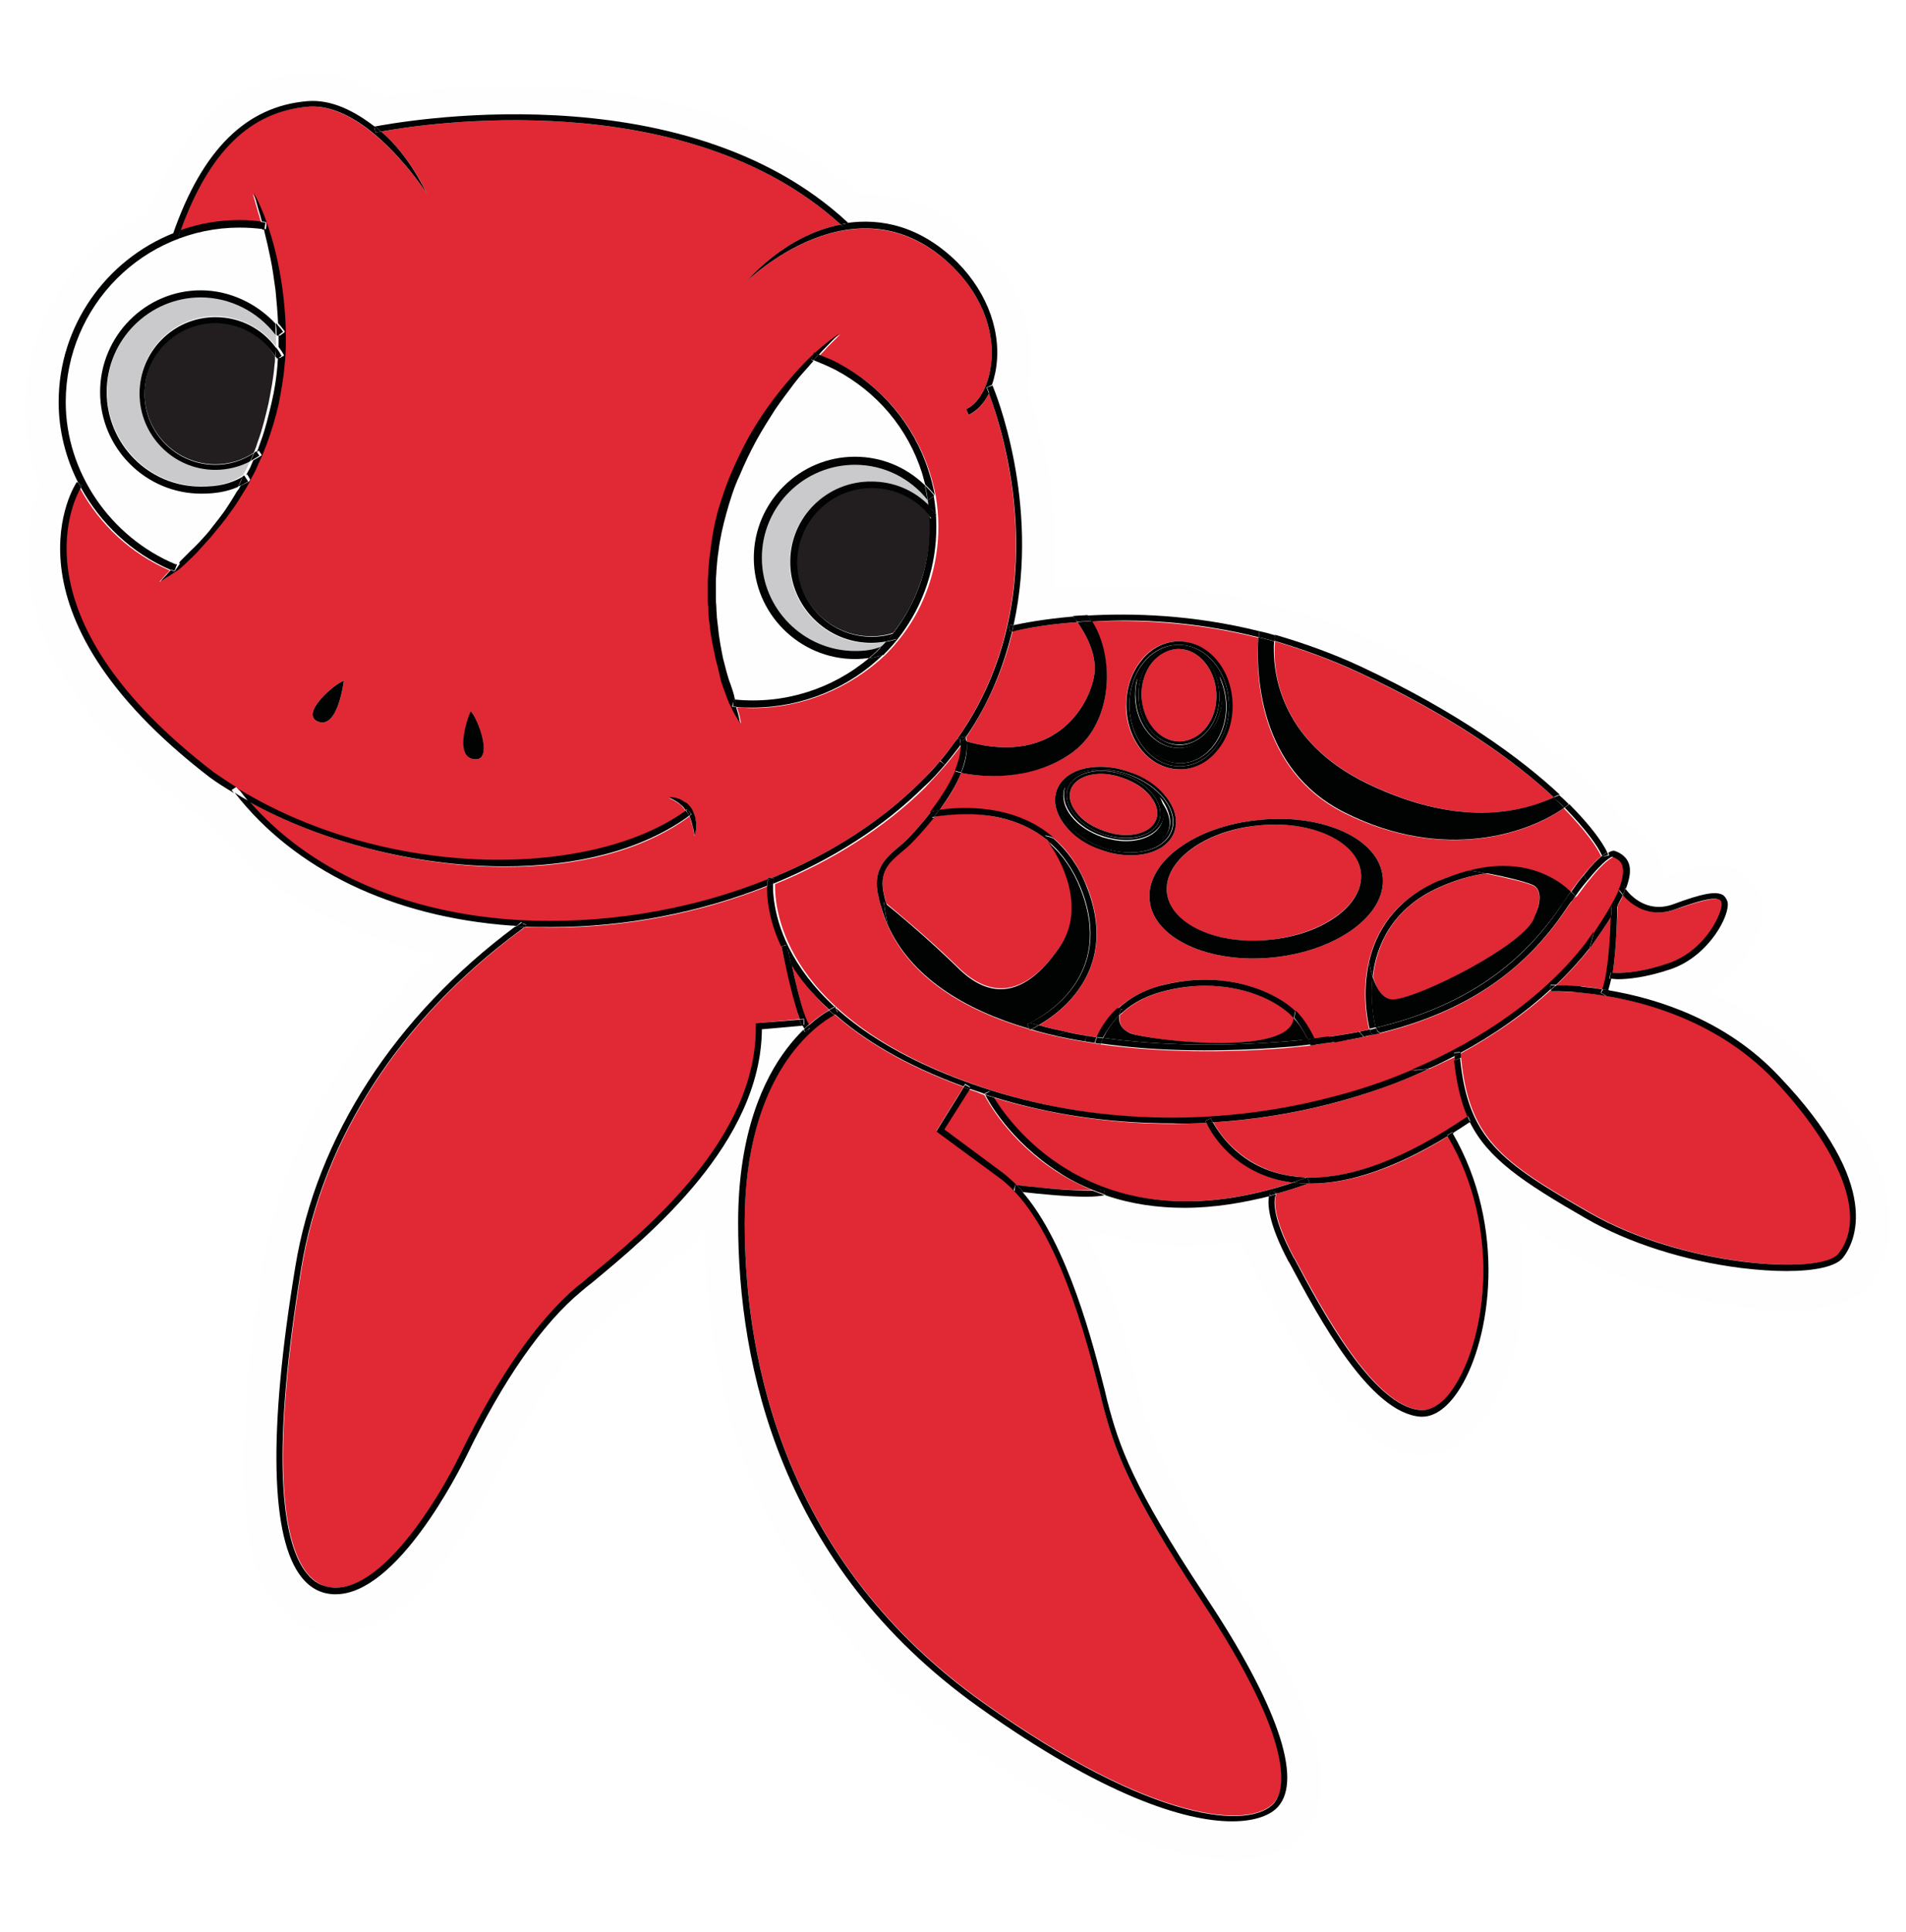 <?xml version="1.0" encoding="utf-8"?>
<!-- Generator: Adobe Illustrator 26.0.0, SVG Export Plug-In . SVG Version: 6.00 Build 0)  -->
<svg version="1.1" id="Layer_1" xmlns="http://www.w3.org/2000/svg" xmlns:xlink="http://www.w3.org/1999/xlink" x="0px" y="0px"
	 viewBox="0 0 377 382" style="enable-background:new 0 0 377 382;" xml:space="preserve">
<style type="text/css">
	.st0{filter:url(#Adobe_OpacityMaskFilter);}
	.st1{fill-rule:evenodd;clip-rule:evenodd;fill:#FFFFFF;}
	.st2{mask:url(#mask-4_00000092418053687246309320000017579727587945448066_);fill-rule:evenodd;clip-rule:evenodd;fill:#FEFEFE;}
	.st3{fill-rule:evenodd;clip-rule:evenodd;fill:#E02934;}
	.st4{fill-rule:evenodd;clip-rule:evenodd;fill:#221E1F;}
	.st5{fill-rule:evenodd;clip-rule:evenodd;fill:#CAC9CB;}
	.st6{fill-rule:evenodd;clip-rule:evenodd;fill:#FEFEFE;}
	.st7{fill-rule:evenodd;clip-rule:evenodd;fill:#010202;}
</style>
<desc>Created with Sketch.</desc>
<g id="Programs_x2F_Turtle1">
	<g id="Programs_x2F_Seahorse" transform="translate(5, 14)">
		<g id="Group-336">
			<g id="Group-3" transform="translate(0, 0.203)">
				<g id="Clip-2_00000041271563748441839340000016883709160963772546_">
				</g>
				<defs>
					<filter id="Adobe_OpacityMaskFilter" filterUnits="userSpaceOnUse" x="0" y="0.1" width="368.9" height="353.6">
						<feColorMatrix  type="matrix" values="1 0 0 0 0  0 1 0 0 0  0 0 1 0 0  0 0 0 1 0"/>
					</filter>
				</defs>
				
					<mask maskUnits="userSpaceOnUse" x="0" y="0.1" width="368.9" height="353.6" id="mask-4_00000092418053687246309320000017579727587945448066_">
					<g class="st0">
						<polygon id="path-3_00000135655536082181342620000003575652664810851993_" class="st1" points="0,0.1 368.9,0.1 368.9,353.7 
							0,353.7 						"/>
					</g>
				</mask>
				<path id="Fill-1_00000044900674541806854330000007371595514427578285_" class="st2" d="M368.6,223.9
					c-1.2-8.7-6.9-18.4-16.8-28.8c-5.7-6-12.2-10.2-18.5-13.1c7.1-4.9,11.3-13.1,9.9-18.4c-0.6-2.5-2.2-4.5-4.4-5.7
					c-1.4-0.7-3-1.1-4.7-1.1c-2.4,0-5.2,0.7-10.3,2.5c0-1.3-0.2-2.5-0.5-3.7c-1-3.1-3.4-5.5-6.7-6.7c-1.7-2.4-3.9-5-6.6-7.7
					c-0.6-0.6-1.3-1.3-2-2c-7-6.6-19.8-16.6-41-26.5c-5.8-2.7-11.8-4.9-18-6.7c-1.1-0.3-2.2-0.6-3.3-0.9c-9.4-2.3-19.2-3.5-29.1-3.5
					c-2.3,0-4.6,0.1-6.9,0.2c-1.1,0.1-2.1,0.1-3.1,0.2c-1.1,0.1-2.2,0.2-3.2,0.3c1.7-18.2-3.1-33.8-5.2-39.6c0.1-0.3,0.2-0.7,0.2-1
					c1.9-9.5-1.6-19.8-9.4-27.6c-7-6.9-15.1-10.3-24.1-10C144.7,6.6,116.9,2.8,96.9,2.8c-11.8,0-21.3,1.3-26.1,2.1
					c-5.2-3.5-10.5-5.1-15.5-4.7C41.3,1.3,30.8,10.7,24,28.1C9.3,35.2,0,49.9,0,66.4c0,5.2,1,10.5,3,15.5c-1.5,3.6-3.3,9.8-2.4,18
					c1.8,15.7,12.6,31.2,31.9,46l0.2,0.1c1.3,0.9,2.6,1.8,4.2,2.8c10.4,12.9,25.8,21.9,44.3,25.8c-18.5,17.4-30.5,38.8-34.3,61.7
					c-8.7,52.7-0.1,63.3,2.7,66.7c2.9,3.6,6.8,5.6,11.3,5.7c0.2,0,0.4,0,0.5,0c7.4,0,14.9-5.1,22.3-15.3c5-6.8,8.5-13.7,9.5-15.7
					c7-14.4,14.1-24.7,21.1-30.5l2-1.7c5-4.2,11.8-9.7,18.1-16.6c0.1,29.8,8.9,71.3,50.4,100.8c27.7,19.7,44.6,23.8,54,23.8h0
					c7.9,0,12-2.8,14.1-5.2c7.4-8.5,3.1-24.3-13.7-49.6c-13.9-21-16.4-28.2-18.6-36.7l-0.4-1.7c-1.8-7.1-4.9-19.6-10.2-30.4
					c1.2,0,2.2,0,3.1-0.1c8.4,2.6,17.6,3,27.5,1.4c0.8,2.4,2,5.1,3.5,8l0.2,0.3c9,16.8,18.8,33.2,31.4,34c0.3,0,0.5,0,0.8,0
					c2.9,0,8.5-1.2,13.3-9c5.4-8.7,8.1-22.8,5.6-37.2c3,2,6.5,4,10.2,6.2c9.1,5.2,21.1,9.1,33.1,10.6c3.5,0.5,6.8,0.7,9.9,0.7
					c8.2,0,13.5-1.7,16.2-5.1C366.8,237.4,369.8,232.2,368.6,223.9"/>
			</g>
			<path id="Fill-4_00000129900166764683598970000012015132610965662873_" class="st3" d="M301.8,182l0-0.3
				c-5.1,4.7-11.2,8.9-17.9,12.6c0,0.3,0.1,0.6,0.1,0.9c1.6,16,8,20.5,25.6,30.6c18.6,10.7,45.8,12.3,49.2,8.1
				c6.8-8.4-2-23.3-12.6-34.3c-12.8-13.5-30.4-16.7-39.1-17.4C303.8,182,301.8,182,301.8,182"/>
			<path id="Fill-6_00000034077637016901655120000013528088267719040644_" class="st3" d="M104.1,169.4c-1.7,0-3.5-0.1-5.2-0.1
				c-0.2,0.1-0.5,0.4-1,0.7c-23.7,17.5-39,41.2-43.2,66.6c-6.7,40.7-3.1,55.3,1.1,60.5c1.5,1.8,3.3,2.8,5.4,2.8c0.1,0,0.2,0,0.3,0
				c9.3,0,19.9-16.6,24.7-26.5c7.5-15.4,15.3-26.6,23.1-33.1c0.6-0.5,1.3-1.1,2.1-1.7c11.7-9.6,33.4-27.6,33.2-49.7l0-0.6l8.6-0.8
				c-1.1-3.3-2.4-8.9-3.4-13.3c-0.1-0.6-0.2-1-0.2-1.1l0.1,0c-2.5-5.3-2.8-9.6-2.8-11.9C133.6,166.5,118.8,169.4,104.1,169.4"/>
			<path id="Fill-8_00000088132734109533878210000012834581251799308206_" class="st3" d="M314,178.3c1.2,0.1,5.1,0.2,11.2-1.9
				c7.5-2.6,10.8-10.4,10.4-11.9c-0.1-0.3-0.2-0.5-0.4-0.6c-1.2-0.6-5,0.6-8.8,1.9c-5.2,1.9-8.8-1.2-10.3-2.9
				c-0.3,0.7-0.7,1.4-1.1,2.1C314.9,165.8,314.8,173,314,178.3"/>
			<path id="Fill-10" class="st3" d="M309.6,173.3c-0.1,0.1-0.1,0.2-0.2,0.3c-2,2.5-4.2,4.9-6.6,7.2c1,0,2.6,0.1,4.7,0.2
				c1.3,0.1,2.8,0.3,4.5,0.6c1.2-3.2,1.6-10.7,1.7-14.4C312.6,169,311.2,171,309.6,173.3"/>
			<path id="Fill-12" class="st3" d="M278,197.2c-6.1,2.8-12.7,5.2-19.6,7c-7.7,2-15.5,3.2-23.4,3.7c1.1,2.1,4.8,7.6,12.3,9.9
				c2,0.6,4.1,0.9,6.3,1l0.1,0l0,0c8.9,0.2,19.5-3.8,31.8-12.1c-1.3-3.1-2.1-6.6-2.6-11c0-0.2,0-0.5-0.1-0.7
				C281.1,195.7,279.6,196.5,278,197.2"/>
			<path id="Fill-14" class="st4" d="M37.6,49.8c-7.7,0-14,6.3-14,14s6.3,14,14,14c2.7,0,5.4-0.8,7.6-2.3c0.3-0.7,0.6-1.5,0.8-2.2
				c0.9-2.4,1.5-5,2.1-7.5c0.5-2.6,1-5.1,1.2-7.7c0.1-0.5,0.1-1.1,0.1-1.6C47,52.3,42.5,49.8,37.6,49.8"/>
			<path id="Fill-16" class="st3" d="M270.5,183.7c4.8-0.1,26.4-11,28-16.3c1.1-2.5,1.5-5,0.1-6.1c-0.9-0.7-6-1.8-9.7-2.6
				c-2.9,0.4-5.9,1.3-9.1,2.7c-9.5,4.2-12.5,11.6-13.2,17.7C267.3,181.6,268.5,183.7,270.5,183.7"/>
			<path id="Fill-18" class="st3" d="M251,234.7l0.2,0.3c5.5,10.2,15.6,29.2,25,29.8c2.3,0.1,4.7-1.7,6.9-5.2c5.7-9.4,9-30.7-1.6-49
				c-10.2,6.3-19.3,9.4-27.2,9.4c-0.2,0-0.4,0-0.5,0c-2,0.7-4.1,1.4-6.3,2C247.2,222.5,246.2,225.7,251,234.7"/>
			<path id="Fill-20" class="st3" d="M211.5,119c0.4-3.9-1.9-7.9-3.4-10c-6.8,0.5-11.5,1.5-12.8,1.8c-1.7,7-4.6,14.1-9.2,21
				c0.1,0.3,0.1,0.5,0.1,0.8C204.4,137.7,210.9,124.6,211.5,119"/>
			<path id="Fill-22" class="st3" d="M142.3,227.7c0,28,8.2,67.1,47.1,94.8c33.9,24.1,53,25.1,57.6,19.9c2.1-2.4,4.9-11-14.4-40.1
				c-14.6-22-17.2-29.8-19.6-39.2l-0.4-1.7c-2.6-10.3-8.6-34.4-19.9-42.6l-12.5-9.2l5.4-8.7c-11.8-4.3-20-9.4-25.6-14.4
				C156.7,188.3,142.3,197.8,142.3,227.7"/>
			<path id="Fill-24" class="st5" d="M164.1,114.7c-10.1,0-18.4-8.3-18.4-18.4c0-10.2,8.3-18.4,18.4-18.4c5.7,0,10.9,2.6,14.4,7
				c0.1,0.4,0.1,0.7,0.1,1.1c-3-3.1-7.1-4.8-11.4-4.8c-8.8,0-16,7.2-16,16c0,8.8,7.2,16,16,16c1,0,2.1-0.1,3.1-0.3
				c-0.3,0.4-0.7,0.8-1.1,1.1C167.5,114.5,166.2,114.7,164.1,114.7"/>
			<path id="Fill-26" class="st3" d="M265.7,141c19.4,9.3,31.6,4.9,36.7,2.7c-7.5-7-19.8-15.9-38.6-24.7c-5.6-2.6-11.2-4.6-16.6-6.2
				C246.7,118,247.5,132.3,265.7,141"/>
			<path id="Fill-28" class="st4" d="M167.3,82.4c-8.1,0-14.7,6.6-14.7,14.7c0,8.1,6.6,14.7,14.7,14.7c1.5,0,3-0.2,4.4-0.7
				c1.2-1.6,2.4-3.3,3.3-5.1c2.9-5.6,4.3-11.8,3.9-18C176.1,84.5,171.8,82.4,167.3,82.4"/>
			<path id="Fill-30" class="st6" d="M32,95.3c1.2-1.1,2.4-2.4,3.7-3.9c1.2-1.6,2.6-3.2,3.8-5.1c0.7-0.9,1.3-1.9,1.8-2.9
				c0.2-0.4,0.4-0.8,0.7-1.1c-2.2,0.9-4.4,1.3-7.2,1.3c-11.1,0-20-9-20-20.1c0-11.1,9-20.1,20-20.1c5.6,0,11,2.4,14.8,6.6
				c-0.1-2.3-0.2-4.5-0.5-6.5c-0.3-2.2-0.6-4.4-1-6.3c-0.4-1.9-0.8-3.7-1.2-5.3c0-0.2-0.1-0.3-0.1-0.5c-1.5-0.2-3-0.3-4.6-0.3
				C23.4,31,8,46.5,8,65.5c0,13.9,8.8,26.7,21.8,32.1c0.2-0.2,0.4-0.4,0.6-0.7C31,96.4,31.5,95.9,32,95.3"/>
			<path id="Fill-32" class="st6" d="M144.1,96.3c0-11,9-20,20-20c5.2,0,10.1,2,13.8,5.6c-0.2-0.7-0.4-1.5-0.6-2.2
				c-2.8-8.9-8.9-16.2-17.2-20.5c-1.4-0.7-2.8-1.4-4.3-1.9c-0.1,0.1-0.2,0.2-0.3,0.4c-1.1,1.2-2.3,2.6-3.5,4.1
				c-1.3,1.5-2.5,3.3-3.8,5.2c-1.3,1.9-2.5,3.9-3.7,6.1c-1.2,2.2-2.3,4.5-3.3,6.9c-1,2.4-1.8,4.9-2.6,7.4c-0.6,2.6-1.3,5.1-1.6,7.7
				c-0.2,1.3-0.3,2.6-0.4,3.8c0,0.6-0.1,1.3-0.1,1.9c0,0.6,0,1.3,0,1.9c0,0.6,0,1.2,0,1.8c0,0.6,0.1,1.2,0.1,1.8
				c0,0.6,0.1,1.2,0.1,1.8c0,0.6,0.1,1.2,0.2,1.7c0.2,2.3,0.7,4.4,1,6.3c0.5,1.9,1,3.7,1.5,5.2c0.3,0.8,0.5,1.5,0.7,2.2
				c0.1,0.3,0.2,0.6,0.2,0.8c9.8,1,19.4-2.1,26.6-8.2c-0.9,0.1-1.8,0.2-2.8,0.2C153.1,116.3,144.1,107.3,144.1,96.3"/>
			<path id="Fill-34" class="st3" d="M151.6,176.7c1.4,6.4,2.5,10.4,3.3,12c1.7-1.5,3.2-2.5,4.1-3
				C155.7,182.6,153.3,179.5,151.6,176.7"/>
			<path id="Fill-36" class="st5" d="M34.8,82.1c-10.3,0-18.6-8.4-18.6-18.7c0-10.3,8.4-18.7,18.6-18.7c5.8,0,11.3,2.8,14.8,7.4
				c0,0.8,0,1.6,0,2.4c-2.8-3.7-7.3-6-12-6c-8.3,0-15,6.8-15,15.1s6.7,15.1,15,15.1c2.4,0,4.8-0.6,6.9-1.7c-0.2,0.5-0.4,0.9-0.6,1.4
				c-0.3,0.5-0.5,1-0.8,1.5C40.6,81.6,38.2,82.1,34.8,82.1"/>
			<path id="Fill-38" class="st3" d="M186.7,201.4l-5,7.9l11.6,8.6c0.9,0.7,1.9,1.5,2.7,2.4c1.7,0.2,10.3,1.2,15,1
				c-2.3-1-4.6-2.1-6.9-3.6c-9.7-6.2-13.9-14.3-14.4-15.2c-0.3-0.1-0.5-0.2-0.8-0.3C188.3,201.9,187.5,201.7,186.7,201.4"/>
			<path id="Fill-40" class="st3" d="M233.6,208c-2.2,0.1-4.5,0.2-6.7,0.2c-12.1,0-24.1-1.8-35.4-5.2c3.4,5.7,20.6,29.6,59.2,16.8
				c-1.3-0.2-2.6-0.4-3.8-0.8C238.2,216.4,234.5,209.7,233.6,208"/>
			<path id="Fill-42" class="st3" d="M143.9,126c-1,0-2.1-0.1-3.1-0.1c0.3,0.9,0.5,1.6,0.6,2.2c0.1,0.6,0.2,1,0.2,1
				s-0.2-0.3-0.5-0.8c-0.3-0.5-0.8-1.4-1.3-2.4c-0.6-1-1-2.4-1.6-4c-0.1-0.4-0.3-0.8-0.4-1.2c-0.1-0.4-0.2-0.9-0.3-1.3
				c-0.2-0.9-0.5-1.8-0.7-2.8c-0.4-2-0.9-4.1-1.2-6.4c-0.1-0.6-0.2-1.2-0.2-1.8c0-0.6-0.1-1.2-0.1-1.8c0-0.6-0.1-1.2-0.1-1.8
				c0-0.6,0-1.3,0-1.9c0-0.6,0-1.3,0-1.9c0-0.6,0.1-1.3,0.1-1.9c0-1.3,0.2-2.6,0.4-4c0.3-2.7,0.9-5.3,1.5-8c0.8-2.6,1.6-5.2,2.7-7.6
				c1-2.5,2.2-4.8,3.4-7c2.5-4.4,5.3-8.3,8-11.3c2.6-3.1,5.1-5.4,6.9-6.9c1.8-1.5,3-2.2,3-2.2s-1,1-2.6,2.6c-0.4,0.5-0.9,1-1.5,1.6
				c1.3,0.5,2.6,1.1,3.9,1.7c8.6,4.5,14.9,12.1,17.9,21.4c0.5,1.6,0.9,3.2,1.2,4.7l0,0l0,0c1.3,7.8,0.1,15.7-3.6,22.8
				c-1.7,3.2-3.9,6.1-6.4,8.6l0,0l0,0C163.1,122.1,153.7,126,143.9,126 M88.7,136.1c-4.1-0.6-0.6-9.5-0.6-9.5
				C89.4,128,92.8,136.7,88.7,136.1 M58,128.7c-3.9-1.4,3.1-7.5,5-8.1C63,120.6,61.9,130.1,58,128.7 M147.6,159.6
				c11.3-4.6,21.4-11,29.3-18.8c1.4-1.4,2.8-2.9,4-4.3c1.2-1.5,2.4-2.9,3.4-4.4c19.9-28.2,8.8-61.7,6.3-68.3c-1,2-2.4,3.6-4,4.2
				l-0.5-1.1c2.1-0.9,4-3.8,4.7-7.5c1.4-7-1.3-14.6-7.2-20.5c-19.1-18.8-40.9,2.7-41.1,2.9c0.1-0.1,7.7-9.3,18.8-11.4
				C130.5,2.4,78.6,10.5,70.4,12c5.8,5,8.8,11.9,9.1,12.4C79.4,24.2,67.7,6.2,55.9,7.1c-11.5,0.9-19.5,8.8-25.2,24.5
				c3.7-1.3,7.6-2,11.7-2c1.4,0,2.8,0.1,4.2,0.3c-0.2-0.8-0.4-1.5-0.6-2.1c-0.6-2.2-1-3.5-1-3.5s0.7,1.1,1.6,3.3
				c0.9,2.1,2.1,5.3,2.9,9.2c0.9,3.9,1.6,8.6,1.8,13.6c0,2.5,0,5.1-0.2,7.8c-0.2,2.6-0.6,5.3-1.2,7.9c-0.6,2.6-1.3,5.2-2.3,7.7
				c-0.5,1.2-0.9,2.5-1.5,3.6c-0.3,0.6-0.5,1.2-0.8,1.8c-0.3,0.6-0.6,1.1-0.9,1.7c-0.3,0.6-0.6,1.1-0.9,1.7c-0.3,0.5-0.6,1-1,1.6
				c-0.6,1-1.3,2-2,3c-1.3,1.9-2.7,3.6-4,5.1c-0.7,0.7-1.3,1.5-1.9,2.1c-0.3,0.3-0.6,0.7-0.9,1c-0.3,0.3-0.6,0.6-0.9,0.9
				c-1.2,1.1-2.2,2.1-3.2,2.8c-1,0.7-1.7,1.2-2.3,1.5c-0.5,0.3-0.8,0.5-0.8,0.5s0.2-0.3,0.6-0.7c0.3-0.4,0.9-1,1.5-1.6
				c-7.7-3.3-13.9-9.1-17.8-16.3c-1.9,3.3-12.8,26.3,26.3,56.3c1.4,1,2.9,2,4.4,2.9l0.2-0.1c0.1,0.2,0.3,0.3,0.4,0.5
				c29.9,18.3,70.2,17.7,88.5,4.2c-0.1-0.1-0.1-0.2-0.2-0.3c-0.2-0.2-0.3-0.4-0.5-0.6c-0.2-0.2-0.4-0.4-0.6-0.5
				c-0.2-0.1-0.4-0.3-0.6-0.4c-0.8-0.5-1.4-0.7-1.4-0.7s0.7-0.2,1.6,0.1c0.2,0.1,0.5,0.1,0.8,0.3c0.3,0.1,0.5,0.3,0.8,0.5
				c0.3,0.2,0.5,0.4,0.8,0.6c0.3,0.2,0.4,0.5,0.6,0.8c0.4,0.6,0.6,1.3,0.7,1.9c0,0.3,0.1,0.6,0.1,0.9c0,0.3,0,0.6,0,0.8
				c0,0.5-0.2,0.9-0.2,1.2c-0.1,0.3-0.1,0.4-0.1,0.4s-0.1-0.2-0.1-0.4c-0.1-0.3-0.1-0.7-0.2-1.1c-0.1-0.2-0.1-0.5-0.2-0.7
				c-0.1-0.2-0.2-0.5-0.2-0.8c-0.1-0.3-0.2-0.5-0.3-0.8l0-0.1c-9.5,7-22.6,10-36.4,10c-17.4,0-36.1-4.9-50.6-12.8
				C56,158,74.2,166.3,96.1,167.9c17.3,1.3,35.2-1.7,50.8-8c0-0.2,0-0.4,0-0.4L147.6,159.6"/>
			<path id="Fill-44" class="st3" d="M218.7,190.3c3.4,1.4,30.7,4.6,32.2-2.6c0-0.2,0.1-0.3,0.1-0.4c-0.3-0.3-0.6-0.6-0.9-0.9
				c-3-2.7-9-5.5-16.6-5.5c-2.4,0-5,0.3-7.5,0.9c-3.5,0.8-6.5,2.2-8.8,4.3c-0.2,0.2-0.4,0.4-0.7,0.6
				C216.3,187.8,216.5,189.5,218.7,190.3"/>
			<path id="Fill-46" class="st3" d="M220.5,116.8c1.9-2.5,4.5-3.9,7.3-4l0.3,0c5.7,0,10.4,5.4,10.6,12.3c0.1,3.4-0.9,6.5-2.8,9
				c-1.9,2.5-4.5,3.9-7.3,4l-0.3,0c-5.7,0-10.4-5.4-10.6-12.3C217.7,122.4,218.6,119.3,220.5,116.8 M244.1,148.1
				c12.7-1.3,23.7,3.8,24.4,11.3c0.7,7.5-9,14.6-21.7,15.9c-12.7,1.3-23.7-3.8-24.4-11.3C221.6,156.5,231.3,149.3,244.1,148.1
				 M251.6,180.8c0,0,0.1,0,0.1,0.1C251.6,180.8,251.6,180.8,251.6,180.8 M218.7,155.1c-1.9,0-3.8-0.3-5.7-1c-3.1-1.1-5.7-2.9-7.4-5
				c-1.8-2.3-2.3-4.7-1.6-6.8c1-2.9,4.3-4.7,8.6-4.7c1.8,0,3.8,0.3,5.7,1c3.1,1.1,5.7,2.9,7.4,5c1.8,2.3,2.3,4.7,1.6,6.8
				C226.3,153.3,223,155.1,218.7,155.1 M206.5,135.2c-8.1,5.3-17.6,4.4-21.4,3.6c-1,2.6-2.6,5.2-4.3,7.4c4.2-0.6,14.8-1.3,22.7,5.6
				c2.6,2.2,4.8,5.3,6.5,9.4c6.5,16.3-5,24.9-9.5,27.5c1.8,0.5,3.6,0.9,5.4,1.3c1.4,0.3,2.8,0.6,4.2,0.8c0.6,0.1,1.3,0.2,1.9,0.3
				c0.7-1.5,1.9-3.7,4.1-5.7c0.1-0.1,0.1-0.1,0.2-0.2c2.5-2.2,5.6-3.7,9.3-4.6c2.6-0.6,5.2-0.9,7.7-0.9c8,0,14.2,3,17.4,5.8
				c0.1,0.1,0.3,0.3,0.4,0.4c1.7,1.6,2.9,3.7,3.7,5.5c1-0.1,1.9-0.2,2.9-0.4c2.1-0.3,4.1-0.6,6-1c0.7-0.1,1.4-0.3,2.1-0.5
				c-0.4-1.6-1.5-7.2-0.1-13.2c1.3-5.8,4.8-12.1,13.4-15.9c2.2-1,4.3-1.7,6.4-2.2c2.3-0.6,4.6-0.9,6.7-0.9c6.9,0,11.3,3.1,13.4,5.1
				c0.9-1.3,1.8-2.4,2.5-3.3c1.6-1.9,2.7-3.1,3.6-3.8c-0.8-1.8-3.1-5.1-7.4-9.5c-7,5-23.6,10.7-43.3,1
				c-17.5-8.7-17.6-28.2-17.1-34.7c-12.8-3.2-24.4-3.6-33.1-3.2C215.6,115.8,215.3,129.4,206.5,135.2"/>
			<path id="Fill-48" class="st3" d="M228.3,132.6l0.2,0c2-0.1,3.8-1.1,5.1-2.8c1.4-1.8,2.1-4.1,2-6.6c-0.2-4.9-3.5-8.9-7.5-8.9
				l-0.2,0c-2,0.1-3.8,1-5.1,2.8c-1.4,1.8-2.1,4.1-2,6.6C220.9,128.6,224.3,132.6,228.3,132.6"/>
			<path id="Fill-50" class="st3" d="M173.4,154.3c-2.5,2.2-4.7,4-3.5,8.7c0.1,0.5,0.3,1.1,0.4,1.6c1.8,1.5,8.6,7.1,14.2,12.6
				c6.5,6.4,13.3,5.8,20.1-3.9c5.6-8,0.1-17.6-2.1-20.9c-3-2.6-6.7-4.2-11-5c-5.5-1-10.4-0.2-11.7,0.1c-2,2.5-3.8,4.4-4.6,5.2
				C174.6,153.3,174,153.8,173.4,154.3"/>
			<path id="Fill-52" class="st3" d="M246.1,171.8c10.6-1.1,18.7-7,18.1-13.2c-0.6-6.3-9.7-10.5-20.3-9.4
				c-10.6,1.1-18.7,7-18.1,13.2C226.4,168.7,235.5,172.9,246.1,171.8"/>
			<path id="Fill-54" class="st3" d="M305.9,164.2c-0.4,0.5-0.8,1.1-1.2,1.7c-8.4,12.4-20.1,20.3-36.7,24.4c-0.5,0.1-1,0.2-1.5,0.3
				c-0.6,0.1-1.1,0.3-1.7,0.4c-1.8,0.4-3.7,0.7-5.7,1c-1.2,0.2-2.4,0.3-3.5,0.5c-0.4,0.1-0.8,0.1-1.3,0.2c-1.5,0.2-3.1,0.3-4.7,0.5
				c-12.3,1-25.1,0.9-36.8-0.7c-0.4-0.1-0.8-0.1-1.2-0.2c-0.6-0.1-1.3-0.2-1.9-0.3c-2-0.3-3.9-0.7-5.8-1.1c-1.7-0.4-3.4-0.8-5-1.3
				c-0.1,0.1-0.2,0.1-0.2,0.1l-0.1-0.2c-13.1-3.8-23.5-10.3-28-20.5c-0.8-1.8-1.4-3.6-1.8-5.6c-1.4-5.4,1.4-7.8,3.9-9.9
				c0.6-0.5,1.2-1,1.7-1.5c0.5-0.5,2.5-2.6,4.7-5.4l0,0l0.1,0c1.8-2.4,3.7-5.2,4.9-8.1c0.7-1.8,1.1-3.5,1.1-5.2
				c-1,1.3-2,2.6-3.1,3.9c-1.3,1.5-2.7,3-4.1,4.5c-8,7.9-18.2,14.4-29.7,19.1c-0.1,5,1.6,27,41.4,40.3c21.5,7.2,45.9,7.9,68.7,2
				c5.6-1.4,11-3.3,16.1-5.4c14.5-6.1,26.6-14.8,34.4-25c0.6-0.8,1.1-1.6,1.6-2.3c2.3-3.4,4-6.2,4.9-8.5l0-0.1l0.1,0
				c0.8-2,1.1-3.5,0.7-4.6c-0.3-0.8-0.9-1.4-2-1.8c-0.2,0.1-1.7,0.6-5,4.8c-0.7,0.8-1.4,1.9-2.3,3
				C306.3,163.5,306.1,163.8,305.9,164.2"/>
			<path id="Fill-56" class="st3" d="M213.4,150.3c1.4,0.5,2.9,0.8,4.3,0.8c3,0,5.3-1.2,6-3.1c0.5-1.4,0.1-3-1.1-4.5
				c-1.3-1.6-3.2-2.9-5.5-3.7c-1.4-0.5-2.9-0.8-4.3-0.8c-3,0-5.3,1.2-6,3.1c-0.5,1.4-0.1,3,1.1,4.5
				C209.2,148.2,211.1,149.5,213.4,150.3"/>
			<path id="Fill-58" class="st7" d="M55.9,7.1c11.8-1,23.5,17.1,23.6,17.3C79.2,24,76.2,17,70.4,12c-0.7,0.1-1.1,0.2-1.1,0.2
				L69,11.1c0,0,0.1,0,0.2,0c-4-3.1-8.6-5.5-13.4-5.1c-12.1,1-20.8,9.6-26.6,26.3c0.5-0.2,1-0.4,1.5-0.6
				C36.4,15.9,44.5,8.1,55.9,7.1"/>
			<path id="Fill-60" class="st7" d="M11,82.4c3.9,7.1,10.1,13,17.8,16.3c0.1-0.1,0.2-0.2,0.3-0.4c0.2-0.2,0.5-0.5,0.7-0.7
				C16.8,92.2,8,79.3,8,65.5C8,46.5,23.4,31,42.4,31c1.5,0,3.1,0.1,4.6,0.3c-0.1-0.5-0.3-1-0.4-1.5c-1.4-0.2-2.8-0.3-4.2-0.3
				c-4.1,0-8,0.7-11.7,2c-0.1,0.4-0.3,0.8-0.4,1.2l-1.1-0.4c0-0.1,0-0.1,0.1-0.2C16,37.4,6.6,50.4,6.6,65.5c0,5.6,1.4,11.1,3.9,16
				l0.7,0.5C11.2,82,11.1,82.1,11,82.4"/>
			<path id="Fill-62" class="st7" d="M30.3,32.8c0.1-0.4,0.3-0.8,0.4-1.2c-0.5,0.2-1,0.4-1.5,0.6c0,0.1-0.1,0.1-0.1,0.2L30.3,32.8"
				/>
			<path id="Fill-64" class="st7" d="M26.7,101c0,0,0.3-0.2,0.8-0.5c0.5-0.3,1.3-0.8,2.3-1.5c1-0.6,2-1.7,3.2-2.8
				c0.3-0.3,0.6-0.6,0.9-0.9c0.3-0.3,0.6-0.7,0.9-1c0.6-0.7,1.3-1.4,1.9-2.1c1.3-1.6,2.7-3.2,4-5.1c0.7-0.9,1.3-1.9,2-3
				c0.3-0.5,0.6-1,1-1.6c0.3-0.5,0.6-1.1,0.9-1.7c0.3-0.6,0.6-1.1,0.9-1.7c0.3-0.6,0.5-1.2,0.8-1.8c0.6-1.2,1-2.4,1.5-3.6
				c0.9-2.5,1.7-5.1,2.3-7.7c0.5-2.6,1-5.3,1.2-7.9c0.3-2.6,0.3-5.2,0.2-7.8c-0.2-5-0.9-9.7-1.8-13.6c-0.9-3.9-2-7.1-2.9-9.2
				c-0.9-2.2-1.6-3.3-1.6-3.3s0.4,1.3,1,3.5c0.2,0.6,0.4,1.3,0.6,2.1c0.3,0,0.6,0.1,1,0.1l-0.2,1.4c-0.1,0-0.3,0-0.4,0
				c0,0.2,0.1,0.3,0.1,0.5c0.4,1.6,0.8,3.3,1.2,5.3c0.4,1.9,0.7,4.1,1,6.3c0.2,2.1,0.4,4.3,0.5,6.5c0.5,0.5,0.9,1.1,1.4,1.7
				l-1.1,0.8c-0.1-0.1-0.1-0.2-0.2-0.2c0,0.8,0,1.6,0,2.4c0.4,0.5,0.8,1.1,1.1,1.7l-0.9,0.5c-0.1-0.2-0.2-0.3-0.3-0.4
				c0,0.5-0.1,1-0.1,1.6c-0.2,2.6-0.6,5.2-1.2,7.7c-0.6,2.5-1.2,5.1-2.1,7.5c-0.3,0.8-0.5,1.5-0.8,2.2c0.1-0.1,0.3-0.2,0.4-0.3
				l0.6,0.9c-0.6,0.4-1.1,0.7-1.7,1c-0.2,0.5-0.4,0.9-0.6,1.4c-0.3,0.5-0.5,1-0.8,1.5c0.1,0,0.1-0.1,0.2-0.1l0.7,1.2
				c-0.7,0.4-1.3,0.7-2,1c-0.2,0.4-0.4,0.8-0.7,1.1c-0.6,1-1.2,2-1.8,2.9c-1.2,1.9-2.6,3.5-3.8,5.1c-1.3,1.5-2.5,2.8-3.7,3.9
				c-0.6,0.6-1.1,1.1-1.6,1.6c-0.2,0.2-0.4,0.4-0.6,0.7c0.1,0,0.1,0.1,0.2,0.1L29.5,99c-0.2-0.1-0.5-0.2-0.7-0.3
				c-0.6,0.7-1.1,1.2-1.5,1.6C26.9,100.8,26.7,101,26.7,101"/>
			<path id="Fill-66" class="st7" d="M47.5,30c-0.3,0-0.6-0.1-1-0.1c0.1,0.5,0.2,1,0.4,1.5c0.1,0,0.3,0,0.4,0L47.5,30"/>
			<path id="Fill-68" class="st7" d="M30,97.6c-0.1,0-0.1-0.1-0.2-0.1c-0.2,0.3-0.5,0.5-0.7,0.7c-0.1,0.1-0.2,0.2-0.3,0.4
				c0.2,0.1,0.5,0.2,0.7,0.3L30,97.6"/>
			<path id="Fill-70" class="st7" d="M160.2,59.1c8.3,4.4,14.4,11.6,17.2,20.5c0.2,0.7,0.4,1.5,0.6,2.2c0.7,0.7,1.3,1.3,1.9,2.1
				c-0.3-1.6-0.7-3.2-1.2-4.7c-2.9-9.2-9.3-16.8-17.9-21.4c-1.3-0.7-2.6-1.2-3.9-1.7c-0.3,0.4-0.7,0.7-1,1.1
				C157.4,57.8,158.8,58.4,160.2,59.1"/>
			<path id="Fill-72" class="st7" d="M178.5,84.9c0.1,0.4,0.1,0.7,0.1,1.1c0.5,0.6,1.1,1.1,1.5,1.8l-1,0.7c-0.1-0.1-0.2-0.2-0.3-0.3
				c0.4,6.2-0.9,12.4-3.9,18c-0.9,1.8-2.1,3.5-3.3,5.1c0.1,0,0.2-0.1,0.3-0.1l0.4,1.2c-0.7,0.2-1.4,0.4-2.1,0.5
				c-0.3,0.4-0.7,0.8-1.1,1.1l0.1,0l0.5,1.5c2.6-2.5,4.7-5.4,6.4-8.6c3.7-7.1,4.9-15,3.6-22.8L178.5,84.9
				C178.6,84.9,178.6,84.9,178.5,84.9"/>
			<path id="Fill-74" class="st7" d="M166.9,116.1c-7.2,6.1-16.8,9.2-26.6,8.2c0.1,0.4,0.2,0.7,0.3,1c0,0.2,0.1,0.3,0.1,0.5
				c1,0.1,2.1,0.1,3.1,0.1c9.8,0,19.2-3.9,25.9-10.5C168.8,115.8,167.9,116,166.9,116.1"/>
			<path id="Fill-76" class="st7" d="M140.2,124.3c0.1,0,0.1,0,0.2,0c-0.1-0.3-0.2-0.6-0.2-0.8c-0.2-0.7-0.4-1.4-0.7-2.2
				c-0.6-1.5-1-3.3-1.5-5.2c-0.4-2-0.8-4.1-1-6.3c-0.1-0.6-0.1-1.1-0.2-1.7c0-0.6-0.1-1.2-0.1-1.8c0-0.6-0.1-1.2-0.1-1.8
				c0-0.6,0-1.2,0-1.8c0-0.6,0-1.2,0-1.9c0-0.6,0.1-1.3,0.1-1.9c0.1-1.3,0.2-2.6,0.4-3.8c0.3-2.6,0.9-5.2,1.6-7.7
				c0.7-2.5,1.5-5.1,2.6-7.4c1-2.4,2.1-4.7,3.3-6.9c1.2-2.2,2.5-4.2,3.7-6.1c1.3-1.9,2.6-3.6,3.8-5.2c1.2-1.6,2.5-2.9,3.5-4.1
				c0.1-0.1,0.2-0.2,0.3-0.4c-0.1,0-0.2-0.1-0.4-0.1l0.5-1.4c0.3,0.1,0.6,0.2,0.9,0.4c0.5-0.6,1-1.1,1.5-1.6
				c1.6-1.7,2.6-2.6,2.6-2.6s-1.2,0.7-3,2.2c-1.9,1.5-4.3,3.8-6.9,6.9c-2.7,3.1-5.5,6.9-8,11.3c-1.2,2.2-2.4,4.6-3.4,7
				c-1.1,2.5-1.9,5-2.7,7.6c-0.7,2.6-1.2,5.3-1.5,8c-0.2,1.3-0.3,2.6-0.4,4c0,0.7-0.1,1.3-0.1,1.9c0,0.6,0,1.3,0,1.9
				c0,0.6,0,1.3,0,1.9c0,0.6,0.1,1.2,0.1,1.8c0,0.6,0.1,1.2,0.1,1.8c0.1,0.6,0.2,1.2,0.2,1.8c0.3,2.3,0.8,4.5,1.2,6.4
				c0.3,1,0.5,1.9,0.7,2.8c0.1,0.4,0.2,0.9,0.3,1.3c0.1,0.4,0.3,0.8,0.4,1.2c0.6,1.6,1,2.9,1.6,4c0.5,1.1,1,1.9,1.3,2.4
				c0.3,0.5,0.5,0.8,0.5,0.8s-0.1-0.3-0.2-1c-0.1-0.5-0.3-1.3-0.6-2.2c-0.3,0-0.5,0-0.8-0.1L140.2,124.3"/>
			<path id="Fill-78" class="st7" d="M140.3,124.3c-0.1,0-0.1,0-0.2,0l-0.1,1.4c0.3,0,0.5,0,0.8,0.1c0-0.2-0.1-0.3-0.1-0.5
				C140.6,125,140.4,124.7,140.3,124.3"/>
			<path id="Fill-80" class="st7" d="M155.5,57.1c0.1,0,0.2,0.1,0.4,0.1c0.4-0.4,0.7-0.8,1-1.1c-0.3-0.1-0.6-0.3-0.9-0.4L155.5,57.1
				"/>
			<path id="Fill-82" class="st7" d="M14.8,63.5c0,11.1,9,20.1,20,20.1c2.9,0,5.1-0.4,7.2-1.3c0.1-0.1,0.2-0.3,0.2-0.4
				c0.3-0.5,0.5-1.1,0.8-1.6c0,0,0-0.1,0.1-0.1c-2.6,1.5-4.9,2-8.4,2c-10.3,0-18.6-8.4-18.6-18.7c0-10.3,8.4-18.7,18.6-18.7
				c5.8,0,11.3,2.8,14.8,7.4c0-0.6,0-1.2,0-1.7c0-0.2,0-0.4,0-0.5c-3.8-4.1-9.2-6.6-14.8-6.6C23.8,43.4,14.8,52.4,14.8,63.5"/>
			<path id="Fill-84" class="st7" d="M49.7,52.2c0.1,0.1,0.1,0.2,0.2,0.2l1.1-0.8c-0.4-0.6-0.9-1.1-1.4-1.7c0,0.2,0,0.4,0,0.5
				C49.7,51,49.7,51.6,49.7,52.2"/>
			<path id="Fill-86" class="st7" d="M42.3,81.8c-0.1,0.1-0.2,0.3-0.2,0.4c0.7-0.3,1.3-0.6,2-1L43.3,80c-0.1,0-0.1,0.1-0.2,0.1
				c0,0,0,0.1-0.1,0.1C42.8,80.8,42.6,81.3,42.3,81.8"/>
			<path id="Fill-88" class="st7" d="M37.6,48.7c-8.3,0-15,6.8-15,15.1s6.7,15.1,15,15.1c2.4,0,4.8-0.6,6.9-1.7
				c0-0.1,0.1-0.2,0.1-0.3c0.2-0.4,0.4-0.9,0.6-1.3c-2.3,1.5-4.9,2.3-7.6,2.3c-7.7,0-14-6.3-14-14s6.3-14,14-14
				c4.9,0,9.4,2.6,11.9,6.7c0-0.6,0.1-1.2,0.1-1.8C46.8,50.9,42.4,48.7,37.6,48.7"/>
			<path id="Fill-90" class="st7" d="M49.8,56.9l0.9-0.5c-0.3-0.6-0.7-1.2-1.1-1.7c0,0.6,0,1.2-0.1,1.8
				C49.6,56.6,49.7,56.7,49.8,56.9"/>
			<path id="Fill-92" class="st7" d="M44.6,77.1c0.6-0.3,1.2-0.7,1.7-1l-0.6-0.9c-0.1,0.1-0.3,0.2-0.4,0.3c-0.2,0.5-0.4,0.9-0.6,1.3
				C44.7,76.9,44.6,77,44.6,77.1"/>
			<polygon id="Fill-94" class="st7" points="169.8,115.4 169.8,115.4 169.8,115.4 			"/>
			<polygon id="Fill-96" class="st7" points="179.9,84 179.8,84 179.9,84 			"/>
			<path id="Fill-98" class="st7" d="M164.1,114.7c-10.1,0-18.4-8.3-18.4-18.4c0-10.2,8.3-18.4,18.4-18.4c5.7,0,10.9,2.6,14.4,7
				c-0.2-1-0.4-2-0.6-3c-3.7-3.6-8.6-5.6-13.8-5.6c-11,0-20,9-20,20c0,11,9,20,20,20c1.1,0,2-0.1,2.8-0.2c0.8-0.7,1.6-1.4,2.3-2.2
				C167.5,114.5,166.2,114.7,164.1,114.7"/>
			<path id="Fill-100" class="st7" d="M178.5,84.9C178.6,84.9,178.6,84.9,178.5,84.9l1.3-0.9l0,0c-0.6-0.8-1.2-1.4-1.9-2.1
				C178.2,82.9,178.4,83.9,178.5,84.9"/>
			<path id="Fill-102" class="st7" d="M169.3,113.9c-0.7,0.8-1.5,1.5-2.3,2.2c1-0.1,1.9-0.4,2.9-0.7l0,0L169.3,113.9L169.3,113.9"/>
			<path id="Fill-104" class="st7" d="M151.3,97.1c0,8.8,7.2,16,16,16c1,0,2.1-0.1,3.1-0.3c0.5-0.5,0.9-1.1,1.4-1.6
				c-1.4,0.5-2.9,0.7-4.4,0.7c-8.1,0-14.7-6.6-14.7-14.7c0-8.1,6.6-14.7,14.7-14.7c4.5,0,8.8,2.1,11.6,5.7c0-0.7-0.1-1.4-0.2-2.2
				c-3-3.1-7.1-4.8-11.4-4.8C158.5,81.1,151.3,88.3,151.3,97.1"/>
			<path id="Fill-106" class="st7" d="M172.4,112.3l-0.4-1.2c-0.1,0-0.2,0.1-0.3,0.1c-0.4,0.6-0.9,1.1-1.4,1.6
				C171,112.7,171.7,112.5,172.4,112.3"/>
			<path id="Fill-108" class="st7" d="M179.2,88.5l1-0.7c-0.5-0.6-1-1.2-1.5-1.8c0.1,0.7,0.2,1.4,0.2,2.2
				C179,88.2,179.1,88.3,179.2,88.5"/>
			<path id="Fill-110" class="st7" d="M161.3,30.4c0.4-0.1,0.8-0.2,1.2-0.2l0.2-0.2C129.8-0.6,72.5,10.4,69.2,11
				c0.4,0.3,0.8,0.7,1.2,1C78.6,10.5,130.5,2.4,161.3,30.4"/>
			<path id="Fill-112" class="st7" d="M69.3,12.2c0,0,0.4-0.1,1.1-0.2c-0.4-0.3-0.8-0.7-1.2-1c-0.1,0-0.1,0-0.2,0L69.3,12.2"/>
			<path id="Fill-114" class="st7" d="M161.3,30.4c-11.1,2.1-18.6,11.2-18.8,11.4c0.2-0.2,22.1-21.8,41.1-2.9
				c5.9,5.9,8.6,13.5,7.2,20.5c-0.7,3.7-2.6,6.6-4.7,7.5l0.5,1.1c1.6-0.7,3-2.2,4-4.2c-0.3-0.7-0.4-1.1-0.5-1.2l1.1-0.5l0,0
				c0.3-0.8,0.5-1.7,0.7-2.6c1.4-7.4-1.4-15.4-7.5-21.6c-7.4-7.3-15.2-8.8-22-7.8l-0.7,0.7C161.6,30.7,161.5,30.6,161.3,30.4"/>
			<path id="Fill-116" class="st7" d="M161.8,30.9l0.7-0.7c-0.4,0.1-0.8,0.1-1.2,0.2C161.5,30.6,161.6,30.7,161.8,30.9"/>
			<path id="Fill-118" class="st7" d="M98.1,168.3l0.3,0.3l0.7,0.2c0,0.1-0.1,0.2-0.3,0.4c1.7,0.1,3.5,0.1,5.2,0.1
				c14.7,0,29.5-2.9,42.8-8.2c0-0.6,0-1,0.1-1.3c-15.6,6.3-33.4,9.2-50.8,8c-21.9-1.6-40.1-9.9-51.8-23.4c-1-0.5-2-1.1-2.9-1.7
				c11.8,15.2,31.2,24.6,54.7,26.3c0.3,0,0.6,0,1,0.1c0.1,0,0.1-0.1,0.2-0.1C97.6,168.7,98,168.4,98.1,168.3"/>
			<path id="Fill-120" class="st7" d="M184.4,132c0.2,0.1,0.3,0.1,0.5,0.2c0-0.1,0-0.2-0.1-0.3l1.2-0.3c0,0.1,0,0.1,0,0.2
				c4.7-6.8,7.5-14,9.2-21c-0.3,0.1-0.4,0.1-0.4,0.1l-0.3-1.2c0,0,0.4-0.1,1-0.2c5.3-24.2-3.7-46.2-4.2-47.3
				c-0.2,0.6-0.4,1.1-0.7,1.6C193.1,70.3,204.3,103.8,184.4,132"/>
			<path id="Fill-122" class="st7" d="M181.9,137.2c-0.3-0.2-0.6-0.5-1-0.7c-1.2,1.5-2.6,2.9-4,4.3c-7.9,7.8-18,14.2-29.3,18.8
				l0.5,0.1c0,0-0.1,0.4-0.1,1c11.5-4.7,21.7-11.2,29.7-19.1C179.3,140.2,180.6,138.7,181.9,137.2"/>
			<path id="Fill-124" class="st7" d="M190.2,62.6c0,0,0.2,0.4,0.5,1.2c0.3-0.5,0.5-1,0.7-1.6l0,0L190.2,62.6"/>
			<path id="Fill-126" class="st7" d="M41.7,141.6c-1.5-0.9-2.9-1.9-4.4-2.9C-1.8,108.7,9.1,85.7,11,82.4c-0.2-0.3-0.3-0.6-0.5-0.9
				l-0.3-0.2c-0.2,0.2-16.8,25.3,26.3,58.4c1.5,1.1,3.1,2.1,4.8,3.1c-0.2-0.2-0.3-0.4-0.5-0.6L41.7,141.6"/>
			<path id="Fill-128" class="st7" d="M131.3,147.3c-0.1-0.2-0.2-0.5-0.4-0.7c-0.1-0.1-0.2-0.2-0.2-0.4c-18.3,13.4-58.5,14-88.5-4.2
				c0.7,0.9,1.3,1.7,2,2.5c14.5,8,33.2,12.8,50.6,12.8C108.8,157.3,121.8,154.2,131.3,147.3"/>
			<path id="Fill-130" class="st7" d="M11.2,82l-0.7-0.5c0.2,0.3,0.3,0.6,0.5,0.9C11.1,82.1,11.2,82,11.2,82"/>
			<path id="Fill-132" class="st7" d="M131.8,147c-0.1,0.1-0.3,0.2-0.4,0.3l0,0.1c0.1,0.3,0.2,0.5,0.3,0.8c0.1,0.3,0.1,0.5,0.2,0.8
				c0.1,0.2,0.1,0.5,0.2,0.7c0.1,0.4,0.2,0.8,0.2,1.1c0.1,0.3,0.1,0.4,0.1,0.4s0.1-0.2,0.1-0.4c0.1-0.3,0.2-0.7,0.2-1.2
				c0-0.2,0-0.5,0-0.8c0-0.3-0.1-0.6-0.1-0.9c-0.1-0.6-0.4-1.3-0.7-1.9c-0.2-0.3-0.4-0.6-0.6-0.8c-0.2-0.2-0.5-0.5-0.8-0.6
				c-0.3-0.2-0.5-0.3-0.8-0.5c-0.3-0.1-0.5-0.2-0.8-0.3c-1-0.3-1.6-0.1-1.6-0.1s0.6,0.2,1.4,0.7c0.2,0.1,0.4,0.3,0.6,0.4
				c0.2,0.2,0.4,0.3,0.6,0.5c0.2,0.2,0.4,0.4,0.5,0.6c0.1,0.1,0.2,0.2,0.2,0.3c0.1-0.1,0.2-0.1,0.3-0.2L131.8,147"/>
			<path id="Fill-134" class="st7" d="M131.3,147.3c0.1-0.1,0.3-0.2,0.4-0.3l-0.7-1c-0.1,0.1-0.2,0.1-0.3,0.2
				c0.1,0.1,0.2,0.2,0.2,0.4C131.1,146.8,131.2,147,131.3,147.3"/>
			<path id="Fill-136" class="st7" d="M58,128.7c3.9,1.4,5-8.1,5-8.1C61.1,121.2,54.1,127.3,58,128.7"/>
			<path id="Fill-138" class="st7" d="M88.7,136.1c4.1,0.6,0.8-8.1-0.6-9.5C88,126.6,84.5,135.5,88.7,136.1"/>
			<path id="Fill-140" class="st7" d="M144.5,188.3l0,0.6c0.2,22.1-21.5,40.1-33.2,49.7c-0.7,0.6-1.4,1.2-2.1,1.7
				c-7.8,6.6-15.6,17.7-23.1,33.1c-4.8,9.9-15.4,26.5-24.7,26.5c-0.1,0-0.2,0-0.3,0c-2.1-0.1-4-1-5.4-2.8
				c-4.2-5.1-7.8-19.8-1.1-60.5c4.2-25.4,19.5-49.1,43.2-66.6c0.5-0.4,0.8-0.6,1-0.7c-0.6,0-1.2-0.1-1.9-0.1
				c-23.8,17.7-39.3,41.6-43.5,67.3c-5.4,32.6-4.9,53.8,1.3,61.4c1.7,2.1,3.8,3.2,6.3,3.3c0.1,0,0.2,0,0.4,0
				c12.2,0,24.4-24.4,25.8-27.2c7.4-15.3,15.1-26.3,22.8-32.7c0.6-0.5,1.3-1.1,2.1-1.7c11.7-9.7,33.4-27.7,33.6-50.1l7.9-0.7
				c-0.1-0.3-0.3-0.7-0.5-1.2L144.5,188.3"/>
			<path id="Fill-142" class="st7" d="M99.2,168.9l-0.7-0.2l-0.3-0.3c-0.1,0.1-0.5,0.4-1,0.7c-0.1,0-0.1,0.1-0.2,0.1
				c0.6,0,1.2,0.1,1.9,0.1C99.1,169.1,99.1,169,99.2,168.9"/>
			<path id="Fill-144" class="st7" d="M195.8,220.3c0,0,0.1,0,0.3,0c-0.9-0.9-1.8-1.7-2.7-2.4l-11.6-8.6l5-7.9
				c-0.4-0.1-0.8-0.3-1.2-0.4l-5.4,8.7l12.5,9.2c11.3,8.3,17.3,32.4,19.9,42.6l0.4,1.7c2.4,9.3,5,17.1,19.6,39.2
				c19.2,29,16.4,37.7,14.4,40.1c-4.6,5.2-23.7,4.2-57.6-19.9c-38.9-27.7-47.1-66.9-47.1-94.8c0-29.8,14.4-39.3,17.7-41.1
				c-0.3-0.3-0.6-0.6-1-0.9c-1,0.5-2.4,1.5-4.1,3c0.1,0.2,0.2,0.4,0.3,0.5l-1,0.7c-0.1-0.1-0.2-0.2-0.3-0.4
				c-1.1,1.1-2.2,2.3-3.4,3.9c-4.3,5.7-9.5,16.3-9.5,34.2c0,28.3,8.3,67.8,47.6,95.8c24.7,17.6,40.8,22.6,50.1,22.6
				c4.7,0,7.7-1.3,9.1-2.9c4.9-5.5-0.2-20.3-14.3-41.5c-14.5-21.9-17.1-29.6-19.5-38.8l-0.4-1.7c-2.3-9.1-7.3-29.1-16.4-39.6
				c-1-0.1-1.6-0.2-1.7-0.2L195.8,220.3"/>
			<path id="Fill-146" class="st7" d="M309.7,172.5c-0.1,0.4-0.2,0.7-0.3,1.1c0.1-0.1,0.1-0.2,0.2-0.3c1.6-2.3,3-4.3,4.1-6.1
				c0-1.3,0-2.2,0-2.2l1.2,0v0.1c0.4-0.8,0.8-1.5,1.1-2.1c-0.5-0.5-0.8-1-0.8-1.1c-0.9,2.2-2.6,5-4.9,8.5
				C310.1,171,309.9,171.7,309.7,172.5"/>
			<path id="Fill-148" class="st7" d="M233.6,208c-0.1-0.2-0.2-0.4-0.2-0.4l1.1-0.5c0,0,0.1,0.3,0.4,0.8c7.9-0.5,15.7-1.7,23.4-3.7
				c6.9-1.8,13.5-4.1,19.6-7c-1.3,0.3-2.6,0.5-3.8,0.4c-5.1,2.2-10.5,4-16.1,5.4c-22.8,5.9-47.2,5.2-68.7-2
				c-39.8-13.3-41.5-35.3-41.4-40.3c-0.4,0.2-0.8,0.3-1.2,0.5c0,2.3,0.3,6.6,2.8,11.9l1.1-0.3c0,0.1,0.1,0.5,0.3,1.2
				c0.2,1,0.4,1.9,0.6,2.7c1.7,2.8,4.1,5.8,7.5,8.9c0.7-0.4,1.1-0.6,1.2-0.6l0.5,1.1c0,0-0.3,0.1-0.7,0.3c5.6,5,13.8,10.1,25.6,14.4
				l0.3-0.5l1,0.6l-0.2,0.3c0.7,0.3,1.5,0.5,2.3,0.8c0.3,0.1,0.5,0.2,0.8,0.3c0,0,0-0.1-0.1-0.1l1.1-0.5c0,0,0.2,0.5,0.7,1.2
				c11.3,3.5,23.2,5.2,35.4,5.2C229.1,208.2,231.4,208.1,233.6,208"/>
			<path id="Fill-150" class="st7" d="M170.3,164.7c-0.1-0.5-0.3-1-0.4-1.6c-1.2-4.7,1-6.6,3.5-8.7c0.6-0.5,1.2-1,1.8-1.6
				c0.8-0.8,2.6-2.7,4.6-5.2c-0.2,0.1-0.4,0.1-0.4,0.1l-0.3-1.1c-2.2,2.8-4.2,4.9-4.7,5.4c-0.5,0.5-1.1,1-1.7,1.5
				c-2.5,2.1-5.3,4.5-3.9,9.9c0.4,2,1.1,3.8,1.8,5.6c-0.6-2.8-0.8-4.7-0.8-4.7S170,164.4,170.3,164.7"/>
			<path id="Fill-152" class="st7" d="M179,146.5c0.2,0,0.8-0.2,1.8-0.3c1.6-2.2,3.3-4.8,4.3-7.4c-0.5-0.1-0.9-0.2-1.2-0.3
				C182.7,141.3,180.8,144.1,179,146.5"/>
			<path id="Fill-154" class="st7" d="M264.7,191c-0.3-0.4-0.6-0.7-0.9-1c-1.9,0.4-3.9,0.7-6,1c0.4,0.4,0.8,0.7,1.2,1.1
				C261,191.7,262.9,191.4,264.7,191"/>
			<path id="Fill-156" class="st7" d="M186.1,132.6c0-0.3-0.1-0.5-0.1-0.8c-0.1,0.2-0.3,0.4-0.4,0.7
				C185.8,132.5,186,132.5,186.1,132.6"/>
			<path id="Fill-158" class="st7" d="M312,155.4c0-0.1-0.1-0.1-0.1-0.2c-0.9,0.7-2.1,1.9-3.6,3.8c0.2,0.4,0.4,0.8,0.6,1.2
				c3.4-4.2,4.8-4.8,5-4.8c1.1,0.4,1.8,1,2,1.8c0.3,1,0.1,2.6-0.7,4.6l1-0.6c0,0,0.1,0.2,0.4,0.5c0.8-2.1,1-3.7,0.6-4.9
				c-0.4-1.2-1.4-2.1-2.9-2.6l-0.1,0c-0.1,0-0.5,0-1.1,0.4c0.1,0.2,0.1,0.3,0.2,0.5L312,155.4"/>
			<path id="Fill-160" class="st7" d="M146.9,159.5c0,0,0,0.2,0,0.4c0.3-0.1,0.5-0.2,0.7-0.3L146.9,159.5"/>
			<path id="Fill-162" class="st7" d="M209.6,191.9c0-0.1,0-0.1,0-0.1c0.1-0.3,0.2-0.6,0.4-1c-1.4-0.2-2.8-0.5-4.2-0.8
				c-0.6,0.3-1.3,0.5-2,0.8C205.7,191.2,207.7,191.6,209.6,191.9"/>
			<path id="Fill-164" class="st7" d="M186,131.8c0-0.1,0-0.1,0-0.2l-1.2,0.3c0,0.1,0,0.2,0.1,0.3c0.2,0.1,0.5,0.2,0.7,0.2
				C185.7,132.2,185.9,132,186,131.8"/>
			<path id="Fill-166" class="st7" d="M148.1,159.7l-0.5-0.1c-0.2,0.1-0.5,0.2-0.7,0.3c0,0.3-0.1,0.7-0.1,1.3
				c0.4-0.2,0.8-0.3,1.2-0.5C148.1,160.1,148.1,159.7,148.1,159.7"/>
			<path id="Fill-168" class="st7" d="M160.2,185.1c-0.1,0-0.5,0.2-1.2,0.6c0.3,0.3,0.6,0.6,1,0.9c0.4-0.2,0.6-0.3,0.7-0.3
				L160.2,185.1"/>
			<path id="Fill-170" class="st7" d="M185.9,200.5l-0.3,0.5c0.4,0.1,0.8,0.3,1.2,0.4l0.2-0.3L185.9,200.5"/>
			<path id="Fill-172" class="st7" d="M244,112c0-0.5,0.1-0.9,0.1-1.2c-13.2-3.3-25.2-3.6-34-3.1c0.3,0.4,0.6,0.8,0.8,1.2
				C219.6,108.3,231.2,108.8,244,112"/>
			<path id="Fill-174" class="st7" d="M311.9,155.2c0.4-0.3,0.7-0.6,1-0.7c-0.9-1.9-3.2-5.2-7.5-9.5c-0.3,0.2-0.6,0.5-0.9,0.7
				C308.8,150.1,311.1,153.4,311.9,155.2"/>
			<path id="Fill-176" class="st7" d="M208.1,109c-0.3-0.5-0.6-0.9-0.9-1.1c-5.8,0.5-9.9,1.3-11.7,1.7c-0.1,0.4-0.2,0.9-0.3,1.3
				C196.6,110.5,201.2,109.5,208.1,109"/>
			<path id="Fill-178" class="st7" d="M263.7,118.9c18.9,8.8,31.2,17.8,38.6,24.7c0.4-0.2,0.8-0.4,1.2-0.5
				c-7.6-7.1-20.1-16.3-39.3-25.3c-5.8-2.7-11.5-4.7-17-6.3c0,0.3-0.1,0.7-0.1,1.2C252.5,114.3,258.1,116.3,263.7,118.9"/>
			<path id="Fill-180" class="st7" d="M194.8,110.9c0,0,0.2,0,0.4-0.1c0.1-0.4,0.2-0.9,0.3-1.3c-0.6,0.1-1,0.2-1,0.2L194.8,110.9"/>
			<path id="Fill-182" class="st7" d="M312,155.4l1.1-0.4c-0.1-0.1-0.1-0.3-0.2-0.5c-0.3,0.2-0.6,0.4-1,0.7
				C311.9,155.3,311.9,155.3,312,155.4"/>
			<path id="Fill-184" class="st7" d="M313.6,178.3c0,0,0.1,0,0.4,0c0.8-5.3,0.9-12.6,0.9-13.3c-0.4,0.7-0.8,1.4-1.3,2.2
				c-0.1,3.7-0.5,11.2-1.7,14.4c0.4,0.1,0.8,0.1,1.2,0.2c0.2-0.7,0.4-1.4,0.6-2.3c-0.2,0-0.3,0-0.4,0L313.6,178.3"/>
			<path id="Fill-186" class="st7" d="M313.7,165c0,0,0,0.9,0,2.2c0.5-0.8,0.9-1.5,1.3-2.2V165L313.7,165"/>
			<path id="Fill-188" class="st7" d="M315.2,161.8c0,0,0-0.1,0-0.1L315.2,161.8L315.2,161.8"/>
			<path id="Fill-190" class="st7" d="M326.3,165.8c3.9-1.4,7.6-2.6,8.8-1.9c0.2,0.1,0.4,0.3,0.4,0.6c0.4,1.5-2.9,9.3-10.4,11.9
				c-6.1,2.1-10,2-11.2,1.9c-0.1,0.4-0.1,0.8-0.2,1.2c0.3,0,0.7,0.1,1.3,0.1c1.9,0,5.5-0.3,10.5-2c7.6-2.6,11.8-10.8,11.2-13.3
				c-0.2-0.6-0.5-1.1-1-1.4c-1.4-0.7-3.9-0.3-9.8,1.9c-5.1,1.8-8.4-1.7-9.4-3.1c-0.2,0.4-0.3,0.8-0.5,1.3
				C317.5,164.7,321.1,167.7,326.3,165.8"/>
			<path id="Fill-192" class="st7" d="M315.2,161.7c0,0,0,0.1,0,0.1c0.1,0.1,0.4,0.6,0.8,1.1c0.2-0.4,0.4-0.9,0.5-1.3
				c-0.2-0.3-0.3-0.5-0.4-0.5L315.2,161.7"/>
			<path id="Fill-194" class="st7" d="M313.6,178.3l-0.2,1.2c0,0,0.2,0,0.4,0c0.1-0.4,0.1-0.8,0.2-1.2
				C313.8,178.3,313.6,178.3,313.6,178.3"/>
			<path id="Fill-196" class="st7" d="M313.2,181.8c-0.1,0.4-0.3,0.8-0.5,1.1l-1.1-0.6c0.1-0.2,0.2-0.5,0.3-0.7
				c-1.7-0.3-3.2-0.4-4.5-0.6c-0.1,0.4-0.3,0.8-0.5,1.2c8.7,0.7,26.3,3.9,39.1,17.4c10.5,11.1,19.3,25.9,12.6,34.3
				c-3.4,4.2-30.6,2.6-49.2-8.1c-17.6-10.1-24-14.6-25.6-30.6c-0.4,0.2-0.8,0.3-1.2,0.5c0.5,4.4,1.3,7.9,2.6,11c0,0,0.1-0.1,0.1-0.1
				l0.7,1c-0.1,0.1-0.2,0.1-0.3,0.2c3.6,7.3,10.5,11.9,23,19.1c8.3,4.8,19.5,8.4,30.7,9.8c3.3,0.4,6.3,0.6,9,0.6
				c5.6,0,9.7-0.9,11.1-2.6c2.3-2.9,8.3-14-12.6-35.9C336.5,187.7,322.8,183.4,313.2,181.8"/>
			<path id="Fill-198" class="st7" d="M311.7,182.3l1.1,0.6c0.2-0.3,0.3-0.7,0.5-1.1c-0.4-0.1-0.8-0.1-1.2-0.2
				C311.9,181.9,311.8,182.1,311.7,182.3"/>
			<path id="Fill-200" class="st7" d="M196.1,220.3c0.4,0.4,0.9,0.9,1.3,1.4c2.8,0.3,8.4,0.9,12.4,0.9c1.5,0,2.9-0.1,3.7-0.3l0,0
				c-0.8-0.3-1.6-0.6-2.4-0.9C206.4,221.5,197.8,220.5,196.1,220.3"/>
			<path id="Fill-202" class="st7" d="M195.8,220.3l-0.1,1.2c0.1,0,0.7,0.1,1.7,0.2c-0.4-0.5-0.8-0.9-1.3-1.4
				C196,220.3,195.9,220.3,195.8,220.3"/>
			<path id="Fill-204" class="st7" d="M247,221.6l0.5,0.3c0,0,0,0,0,0.1c2.2-0.6,4.3-1.3,6.3-2c-1,0-2.1-0.1-3-0.2
				c-38.5,12.8-55.7-11.1-59.2-16.8c-0.6-0.2-1.1-0.3-1.7-0.5c0.5,1,4.8,9,14.4,15.2c2.2,1.5,4.5,2.6,6.9,3.6c0.9,0,1.6-0.1,2.1-0.2
				l0.3,1.2c5.2,1.8,10.5,2.5,15.7,2.5c5.9,0,11.6-1,16.8-2.3c0.1-0.7,0.3-1.1,0.4-1.2L247,221.6"/>
			<polygon id="Fill-206" class="st7" points="253.5,218.8 253.6,218.8 253.6,218.8 			"/>
			<path id="Fill-208" class="st7" d="M189.8,202.3c0,0,0,0.1,0.1,0.1c0.6,0.2,1.1,0.4,1.7,0.5c-0.4-0.7-0.6-1.1-0.7-1.2
				L189.8,202.3"/>
			<path id="Fill-210" class="st7" d="M211.2,221.3c0.8,0.3,1.6,0.6,2.4,0.9l-0.3-1.2C212.8,221.2,212,221.2,211.2,221.3"/>
			<path id="Fill-212" class="st7" d="M247.2,217.8c-7.5-2.2-11.1-7.8-12.3-9.9c-0.4,0-0.9,0-1.3,0.1c0.8,1.7,4.5,8.4,13.2,11
				c1.2,0.4,2.5,0.6,3.8,0.8c0.9-0.3,1.9-0.6,2.8-1C251.3,218.7,249.2,218.4,247.2,217.8"/>
			<path id="Fill-214" class="st7" d="M253.6,218.8l0.4,1.1c-0.1,0-0.2,0.1-0.3,0.1c0.2,0,0.4,0,0.5,0c7.9,0,17-3.2,27.2-9.4
				c0-0.1-0.1-0.1-0.1-0.2l1-0.6c0,0.1,0.1,0.1,0.1,0.2c1.1-0.7,2.2-1.4,3.4-2.2c-0.2-0.4-0.4-0.7-0.5-1.1
				C273.1,215,262.5,219,253.6,218.8"/>
			<path id="Fill-216" class="st7" d="M233.4,207.6c0,0,0.1,0.2,0.2,0.4c0.4,0,0.9,0,1.3-0.1c-0.3-0.5-0.4-0.8-0.4-0.8L233.4,207.6"
				/>
			<path id="Fill-218" class="st7" d="M285.5,206.6c0,0-0.1,0.1-0.1,0.1c0.2,0.4,0.3,0.8,0.5,1.1c0.1-0.1,0.2-0.1,0.3-0.2
				L285.5,206.6"/>
			<path id="Fill-220" class="st7" d="M250.7,219.8c1,0.1,2,0.2,3,0.2c0.1,0,0.2-0.1,0.3-0.1l-0.4-1.1h-0.1
				C252.6,219.1,251.6,219.5,250.7,219.8"/>
			<path id="Fill-222" class="st7" d="M283,259.6c-2.1,3.5-4.6,5.3-6.9,5.2c-9.4-0.6-19.6-19.6-25-29.8l-0.2-0.3
				c-4.8-8.9-3.8-12.1-3.5-12.6c-0.5,0.1-0.9,0.3-1.4,0.4c-0.3,1.7-0.1,5.4,3.8,12.8l0.2,0.3c6,11.2,16,29.8,26,30.5
				c0.1,0,0.2,0,0.3,0c2.6,0,5.3-2,7.6-5.8c5.9-9.6,9.3-31.5-1.6-50.3c-0.3,0.2-0.7,0.4-1,0.6C292.1,228.9,288.8,250.2,283,259.6"/>
			<path id="Fill-224" class="st7" d="M247.5,221.9l-0.5-0.3L247.5,221.9l-0.5-0.3l-0.5-0.4c-0.1,0.1-0.3,0.5-0.4,1.2
				C246.5,222.3,247,222.2,247.5,221.9C247.5,222,247.5,222,247.5,221.9"/>
			<path id="Fill-226" class="st7" d="M281.4,210.4c0,0.1,0.1,0.1,0.1,0.2c0.3-0.2,0.7-0.4,1-0.6c0-0.1-0.1-0.1-0.1-0.2L281.4,210.4
				"/>
			<path id="Fill-228" class="st7" d="M151.6,176.7c-0.3-0.5-0.6-1.1-0.9-1.6c-0.4-0.7-0.7-1.4-1-2l-0.1,0c0,0.1,0.1,0.5,0.2,1.1
				c0.9,4.4,2.2,10,3.4,13.3l0.8-0.1l0.1,1.2l-0.4,0c0.1,0.3,0.3,0.6,0.4,0.8c0.3-0.3,0.6-0.6,0.9-0.9
				C154.1,187.1,153,183.1,151.6,176.7"/>
			<path id="Fill-230" class="st7" d="M153.9,187.5l-0.8,0.1c0.2,0.4,0.3,0.8,0.5,1.2l0.4,0L153.9,187.5"/>
			<path id="Fill-232" class="st7" d="M155.2,189.2c-0.1-0.1-0.2-0.3-0.3-0.5c-0.3,0.3-0.6,0.5-0.9,0.9c0.1,0.2,0.2,0.3,0.3,0.4
				L155.2,189.2"/>
			<path id="Fill-234" class="st7" d="M150.7,172.8l-1.1,0.3c0.3,0.7,0.6,1.3,1,2c0.3,0.5,0.6,1.1,0.9,1.6c-0.2-0.9-0.4-1.8-0.6-2.7
				C150.8,173.3,150.7,172.9,150.7,172.8"/>
			<polygon id="Fill-236" class="st7" points="179,146.5 179,146.5 179,146.5 			"/>
			<path id="Fill-238" class="st7" d="M191.5,147.4c4.4,0.8,8.1,2.5,11,5c-0.5-0.7-0.8-1.2-0.8-1.2c0.5,0,1.1,0.2,1.8,0.5
				c-7.8-6.9-18.5-6.2-22.7-5.6c-0.4,0.5-0.7,1-1.1,1.4C181.1,147.3,186,146.5,191.5,147.4"/>
			<path id="Fill-240" class="st7" d="M179,146.5l0.3,1.1c0,0,0.2,0,0.4-0.1c0.4-0.4,0.7-0.9,1.1-1.4
				C179.8,146.3,179.2,146.5,179,146.5L179,146.5"/>
			<path id="Fill-242" class="st7" d="M204.5,173.4c-6.8,9.8-13.6,10.4-20.1,3.9c-5.6-5.5-12.3-11.1-14.2-12.6
				c3.3,11.9,14.2,19.4,28.4,23.6c3-1.5,17-9.3,10.1-26.6c-1.5-3.8-3.6-6.8-6.3-9.1C204.7,155.7,210.1,165.4,204.5,173.4"/>
			<path id="Fill-244" class="st7" d="M198.7,188.2c-14.3-4.2-25.1-11.6-28.4-23.6c-0.3-0.3-0.5-0.4-0.5-0.4s0.2,1.9,0.8,4.7
				c4.5,10.1,14.9,16.7,28,20.5l-0.4-0.9C198.2,188.5,198.4,188.4,198.7,188.2"/>
			<path id="Fill-246" class="st7" d="M203.9,190.8c0.7-0.3,1.3-0.5,2-0.8c-1.9-0.4-3.7-0.8-5.4-1.3c-0.7,0.4-1.2,0.7-1.5,0.8
				C200.5,190,202.1,190.4,203.9,190.8"/>
			<path id="Fill-248" class="st7" d="M198.7,189.6c0,0,0.1,0,0.2-0.1c-0.1,0-0.2-0.1-0.3-0.1L198.7,189.6"/>
			<path id="Fill-250" class="st7" d="M202.5,152.5c2.7,2.3,4.8,5.4,6.3,9.1c6.9,17.3-7.1,25.2-10.1,26.6c0.5,0.2,1.1,0.3,1.7,0.5
				c4.6-2.6,16.1-11.2,9.5-27.5c-1.6-4.1-3.9-7.1-6.5-9.4c-0.7-0.3-1.3-0.5-1.8-0.5C201.7,151.3,202,151.7,202.5,152.5"/>
			<path id="Fill-252" class="st7" d="M198.2,188.5l0.4,0.9c0.1,0,0.2,0.1,0.3,0.1c0.3-0.1,0.8-0.4,1.5-0.8
				c-0.6-0.2-1.1-0.3-1.7-0.5C198.4,188.4,198.2,188.5,198.2,188.5"/>
			<path id="Fill-254" class="st7" d="M216.7,185.6c0,0-0.2,0.5-0.3,1.1c0.2-0.2,0.4-0.4,0.7-0.6c2.3-2.1,5.3-3.5,8.8-4.3
				c2.5-0.6,5-0.9,7.5-0.9c7.7,0,13.6,2.8,16.6,5.5c0.3,0.3,0.6,0.6,0.9,0.9c0.1-0.5,0.2-1,0.3-1.4c-0.1-0.1-0.3-0.3-0.4-0.4
				c-3.2-2.8-9.4-5.8-17.4-5.8c-2.5,0-5.1,0.3-7.7,0.9c-3.7,0.8-6.9,2.4-9.3,4.6c-0.1,0.1-0.2,0.1-0.2,0.2c0.3,0,0.6,0.1,0.9,0.3
				L216.7,185.6"/>
			<path id="Fill-256" class="st7" d="M251.6,180.8c0,0,0,0,0.1,0.1C251.7,180.8,251.6,180.8,251.6,180.8"/>
			<path id="Fill-258" class="st7" d="M249.4,191.9c1.5-0.1,2.9-0.3,4.3-0.4c-0.7-1.4-1.6-2.9-2.8-4.2c0,0.1-0.1,0.3-0.1,0.4
				c-1.5,7.2-28.8,3.9-32.2,2.6c-2.1-0.9-2.4-2.5-2.2-3.6c-1.6,1.6-2.6,3.3-3.2,4.5C224.7,192.8,237.3,192.9,249.4,191.9"/>
			<path id="Fill-260" class="st7" d="M209.6,191.9c0.6,0.1,1.2,0.2,1.9,0.3c0.1-0.3,0.2-0.7,0.4-1.1c-0.6-0.1-1.3-0.2-1.9-0.3
				c-0.2,0.3-0.3,0.7-0.4,1C209.7,191.8,209.7,191.9,209.6,191.9"/>
			<path id="Fill-262" class="st7" d="M249.4,191.9c-12.1,1-24.7,0.9-36.2-0.7c-0.2,0.4-0.3,0.8-0.5,1.1c11.7,1.7,24.5,1.7,36.8,0.7
				c1.6-0.1,3.2-0.3,4.7-0.5c-0.2-0.4-0.3-0.8-0.5-1.2C252.3,191.7,250.9,191.8,249.4,191.9"/>
			<path id="Fill-264" class="st7" d="M259,192c-0.4-0.3-0.8-0.7-1.2-1.1c-0.9,0.1-1.9,0.3-2.9,0.4c0.2,0.4,0.4,0.8,0.5,1.2
				C256.7,192.3,257.9,192.2,259,192"/>
			<path id="Fill-266" class="st7" d="M216.4,186.7c0.1-0.6,0.3-1.1,0.3-1.1l0.2,0c-0.2-0.2-0.5-0.3-0.9-0.3c-2.2,2-3.4,4.2-4.1,5.7
				c0.4,0.1,0.8,0.1,1.2,0.2C213.8,190,214.8,188.3,216.4,186.7"/>
			<path id="Fill-268" class="st7" d="M253.7,191.5c0.4,0,0.9-0.1,1.3-0.2c-0.8-1.7-2-3.8-3.7-5.5c-0.1,0.4-0.2,0.9-0.3,1.4
				C252.1,188.6,253,190.1,253.7,191.5"/>
			<path id="Fill-270" class="st7" d="M254.2,192.7c0.4,0,0.8-0.1,1.3-0.2c-0.1-0.4-0.3-0.7-0.5-1.2c-0.4,0.1-0.9,0.1-1.3,0.2
				C253.9,191.9,254.1,192.3,254.2,192.7"/>
			<path id="Fill-272" class="st7" d="M212.7,192.4c0.1-0.3,0.3-0.7,0.5-1.1c-0.4-0.1-0.8-0.1-1.2-0.2c-0.2,0.4-0.3,0.8-0.4,1.1
				C211.9,192.3,212.3,192.3,212.7,192.4"/>
			<path id="Fill-274" class="st7" d="M279.7,161.4c3.2-1.4,6.2-2.3,9.1-2.7c-1.3-0.3-2.4-0.5-3.2-0.6c-2.1,0.5-4.2,1.3-6.4,2.2
				c-8.5,3.8-12.1,10.1-13.4,15.9c0.2,1,0.4,1.9,0.7,2.9C267.2,173,270.3,165.6,279.7,161.4"/>
			<path id="Fill-276" class="st7" d="M303.7,165.2c0.5-0.7,0.9-1.3,1.4-2c-1.9-1.9-6-4.9-12.7-4.9c-1.1,0-2.3,0.1-3.5,0.3
				c3.7,0.7,8.8,1.9,9.7,2.6c1.4,1.1,1.1,3.6-0.1,6.1c-1.5,5.3-23.1,16.2-28,16.3c-2,0-3.2-2.1-4-4.5c-0.6,4.9,0.3,8.9,0.6,10.1
				C283.7,185.2,295.3,177.5,303.7,165.2"/>
			<path id="Fill-278" class="st7" d="M306.6,163.2c0.8-1.2,1.6-2.2,2.3-3c-0.2-0.4-0.4-0.8-0.6-1.2c-0.8,0.9-1.6,2-2.5,3.3
				C306.1,162.6,306.4,162.9,306.6,163.2"/>
			<path id="Fill-280" class="st7" d="M303.7,165.2c-8.3,12.3-19.9,20-36.5,24c0,0.2,0.1,0.3,0.1,0.3c0.1,0.3,0.4,0.5,0.7,0.7
				c16.6-4.1,28.3-11.9,36.7-24.4c0.4-0.6,0.8-1.2,1.2-1.7c-0.2-0.2-0.5-0.5-0.8-0.9C304.6,163.9,304.1,164.5,303.7,165.2"/>
			<path id="Fill-282" class="st7" d="M266.5,190.6c-0.2-0.2-0.3-0.4-0.4-0.6c0,0-0.1-0.2-0.1-0.5c-0.7,0.2-1.4,0.3-2.1,0.5
				c0.3,0.3,0.6,0.7,0.9,1C265.3,190.8,265.9,190.7,266.5,190.6"/>
			<path id="Fill-284" class="st7" d="M310.2,170.2c-0.5,0.7-1,1.5-1.6,2.3c-7.9,10.2-20,18.9-34.4,25c1.2,0.1,2.5,0,3.8-0.4
				c1.6-0.7,3.1-1.5,4.7-2.3c0-0.2,0-0.5-0.1-0.7l1.2-0.1c0,0.1,0,0.2,0,0.2c6.7-3.6,12.8-7.9,17.9-12.6l0-0.9c0,0,0.4,0,1.1,0
				c2.4-2.3,4.6-4.7,6.6-7.2c0.1-0.4,0.2-0.7,0.3-1.1C309.9,171.7,310.1,171,310.2,170.2"/>
			<path id="Fill-286" class="st7" d="M282.7,194.9c0,0.2,0,0.5,0.1,0.7c0.4-0.2,0.8-0.3,1.2-0.5c0-0.3-0.1-0.6-0.1-0.9
				C283.4,194.5,283.1,194.7,282.7,194.9"/>
			<path id="Fill-288" class="st7" d="M301.8,181.7l0,0.3c0.1,0,2.1-0.1,5.3,0.2c0.2-0.4,0.3-0.8,0.5-1.2c-2.1-0.2-3.7-0.2-4.7-0.2
				C302.4,181.1,302.1,181.4,301.8,181.7"/>
			<path id="Fill-290" class="st7" d="M301.7,180.8l0,0.9c0.3-0.3,0.7-0.6,1-0.9C302.1,180.8,301.7,180.8,301.7,180.8"/>
			<path id="Fill-292" class="st7" d="M282.6,194.2c0,0.3,0,0.5,0.1,0.7c0.4-0.2,0.8-0.4,1.2-0.6c0-0.1,0-0.2,0-0.2L282.6,194.2"/>
			<path id="Fill-294" class="st7" d="M266.5,179.1c-0.3-0.9-0.5-1.9-0.7-2.9c-1.4,6.1-0.3,11.6,0.1,13.2c0.4-0.1,0.8-0.2,1.2-0.3
				C266.8,188.1,266,184,266.5,179.1"/>
			<path id="Fill-296" class="st7" d="M292.3,158.4c6.7,0,10.8,3,12.7,4.9c0.2-0.4,0.5-0.7,0.7-1c-2.1-2-6.4-5.1-13.4-5.1
				c-2.1,0-4.4,0.3-6.7,0.9c0.7,0.1,1.9,0.3,3.2,0.6C290,158.5,291.2,158.4,292.3,158.4"/>
			<path id="Fill-298" class="st7" d="M305.9,164.2c0.2-0.4,0.5-0.7,0.7-1c-0.2-0.3-0.5-0.5-0.9-0.9c-0.2,0.3-0.5,0.6-0.7,1
				C305.4,163.6,305.6,163.9,305.9,164.2"/>
			<path id="Fill-300" class="st7" d="M266.5,190.6c0.5-0.1,1-0.2,1.5-0.3c-0.3-0.2-0.6-0.4-0.7-0.7c0,0,0-0.1-0.1-0.3
				c-0.4,0.1-0.8,0.2-1.2,0.3c0.1,0.3,0.1,0.5,0.1,0.5C266.2,190.2,266.3,190.4,266.5,190.6"/>
			<path id="Fill-302" class="st7" d="M243.9,149.2c10.6-1.1,19.7,3.2,20.3,9.4c0.6,6.3-7.5,12.2-18.1,13.2
				c-10.6,1.1-19.7-3.2-20.3-9.4C225.2,156.2,233.3,150.2,243.9,149.2 M222.4,164c0.7,7.5,11.7,12.6,24.4,11.3
				c12.7-1.3,22.4-8.4,21.7-15.9c-0.7-7.5-11.7-12.6-24.4-11.3C231.3,149.3,221.6,156.5,222.4,164"/>
			<path id="Fill-304" class="st7" d="M224.3,143.8c0.9,1.6,1.1,3.2,0.6,4.6c-0.8,2.4-3.6,3.9-7.2,3.9c-1.5,0-3.1-0.3-4.7-0.8
				c-2.5-0.9-4.7-2.3-6.1-4.1c-1.5-1.9-1.9-3.9-1.3-5.6l0,0c-0.2,0.3-0.4,0.7-0.5,1.1c-0.6,1.7-0.1,3.7,1.4,5.7c1.6,2,4,3.6,6.8,4.6
				c1.8,0.6,3.6,0.9,5.3,0.9c3.8,0,6.7-1.5,7.5-3.9c0.6-1.7,0.1-3.7-1.4-5.7C224.6,144.1,224.5,144,224.3,143.8"/>
			<path id="Fill-306" class="st7" d="M213.2,153.6c-6.1-2.1-10-7.1-8.6-11.1c1.4-4,7.5-5.5,13.6-3.4c6.1,2.1,10,7.1,8.6,11.1
				C225.4,154.2,219.3,155.7,213.2,153.6 M227.3,150.4c0.7-2.1,0.2-4.5-1.6-6.8c-1.7-2.2-4.3-4-7.4-5c-1.9-0.7-3.9-1-5.7-1
				c-4.3,0-7.6,1.8-8.6,4.7c-0.7,2.1-0.2,4.5,1.6,6.8c1.7,2.2,4.3,4,7.4,5c1.9,0.7,3.9,1,5.7,1C223,155.1,226.3,153.3,227.3,150.4"
				/>
			<path id="Fill-308" class="st7" d="M206.8,142.1c0.7-1.9,3-3.1,6-3.1c1.4,0,2.9,0.3,4.3,0.8c2.3,0.8,4.3,2.1,5.5,3.7
				c1.2,1.5,1.6,3.1,1.1,4.5c-0.7,1.9-3,3.1-6,3.1c-1.4,0-2.9-0.3-4.3-0.8c-2.3-0.8-4.3-2.1-5.5-3.7
				C206.7,145.1,206.3,143.5,206.8,142.1 M213.2,150.9c5,1.7,10,0.5,11.1-2.7c1.1-3.2-2-7.3-7-9c-5-1.7-10-0.5-11.1,2.7
				C205.1,145.1,208.3,149.2,213.2,150.9"/>
			<path id="Fill-310" class="st7" d="M226.2,150c-0.8,2.4-3.7,3.9-7.5,3.9c-1.7,0-3.6-0.3-5.3-0.9c-2.9-1-5.3-2.6-6.8-4.6
				c-1.5-1.9-2-3.9-1.4-5.7c0.1-0.4,0.3-0.7,0.5-1.1l0,0c-0.6,1.8-0.1,3.8,1.3,5.6c1.4,1.8,3.6,3.3,6.1,4.1c1.5,0.5,3.2,0.8,4.7,0.8
				c3.6,0,6.3-1.5,7.2-3.9c0.5-1.4,0.3-3-0.6-4.6c0.2,0.2,0.3,0.4,0.5,0.6C226.3,146.3,226.8,148.3,226.2,150 M206.2,141.9
				c1.1-3.2,6.1-4.5,11.1-2.7c5,1.7,8.1,5.8,7,9c-1.1,3.2-6.1,4.5-11.1,2.7C208.3,149.2,205.1,145.1,206.2,141.9 M218.1,139.1
				c-6.1-2.1-12.2-0.6-13.6,3.4c-1.4,4,2.5,8.9,8.6,11.1c6.1,2.1,12.2,0.6,13.6-3.4C228.1,146.2,224.3,141.3,218.1,139.1"/>
			<path id="Fill-312" class="st7" d="M228.4,136.9l0.2,0c2.5-0.1,4.7-1.3,6.4-3.5c1.7-2.2,2.6-5.1,2.5-8.2c-0.1-2-0.6-3.9-1.4-5.5
				c0.4,1.1,0.6,2.3,0.6,3.6c0.1,2.7-0.7,5.4-2.3,7.3c-1.6,2-3.7,3.2-6,3.3l-0.2,0c-4.7,0-8.5-4.4-8.7-10.1c0-1.3,0.1-2.5,0.4-3.7
				c-0.7,1.7-1.1,3.7-1,5.7C219.2,131.9,223.4,136.9,228.4,136.9"/>
			<path id="Fill-314" class="st7" d="M227.9,113.5c5.5-0.2,10,5.1,10.2,11.7c0.2,6.6-4.1,12.2-9.5,12.3c-5.5,0.2-10-5.1-10.2-11.7
				C218.2,119.1,222.4,113.6,227.9,113.5 M228.4,138.1l0.3,0c2.8-0.1,5.4-1.5,7.3-4c1.9-2.4,2.9-5.6,2.8-9
				c-0.2-6.9-4.9-12.3-10.6-12.3l-0.3,0c-2.8,0.1-5.4,1.5-7.3,4c-1.9,2.4-2.9,5.6-2.8,9C218,132.7,222.6,138.1,228.4,138.1"/>
			<path id="Fill-316" class="st7" d="M222.8,117.1c1.3-1.7,3.2-2.7,5.1-2.8l0.2,0c4,0,7.3,4,7.5,8.9c0.1,2.5-0.6,4.8-2,6.6
				c-1.3,1.7-3.2,2.7-5.1,2.8l-0.2,0c-4,0-7.3-4-7.5-8.9C220.7,121.3,221.4,118.9,222.8,117.1 M228.5,133.2c4.4-0.1,7.9-4.6,7.7-10
				c-0.2-5.4-3.9-9.6-8.3-9.5c-4.4,0.1-7.9,4.6-7.7,10C220.3,129.1,224,133.4,228.5,133.2"/>
			<path id="Fill-318" class="st7" d="M220,120.1c-0.3,1.2-0.5,2.4-0.4,3.7c0.2,5.7,4,10.1,8.7,10.1l0.2,0c2.3-0.1,4.5-1.2,6-3.3
				c1.5-2,2.3-4.6,2.3-7.3c0-1.3-0.3-2.5-0.6-3.6c0.8,1.6,1.3,3.5,1.4,5.5c0.1,3.1-0.8,6-2.5,8.2c-1.7,2.2-4,3.4-6.4,3.5l-0.2,0
				c-5,0-9.2-5-9.4-11.1C218.9,123.7,219.3,121.8,220,120.1 M227.9,113.8c4.4-0.1,8.1,4.1,8.3,9.5c0.2,5.4-3.3,9.8-7.7,10
				c-4.4,0.1-8.1-4.1-8.3-9.5C220,118.4,223.5,113.9,227.9,113.8 M228.6,137.5c5.5-0.2,9.7-5.7,9.5-12.3
				c-0.2-6.6-4.8-11.9-10.2-11.7c-5.5,0.2-9.7,5.7-9.5,12.3C218.6,132.4,223.2,137.7,228.6,137.5"/>
			<path id="Fill-320" class="st7" d="M261.1,146.7c19.6,9.8,36.3,4,43.3-1c-0.6-0.6-1.3-1.3-2.1-2c-5.1,2.2-17.3,6.6-36.7-2.7
				c-18.1-8.7-18.9-23-18.6-28.2c-1-0.3-2.1-0.6-3.1-0.8C243.5,118.5,243.6,138,261.1,146.7"/>
			<path id="Fill-322" class="st7" d="M304.4,145.7c0.3-0.2,0.7-0.5,0.9-0.7c-0.6-0.6-1.2-1.2-1.9-1.8c-0.3,0.2-0.7,0.3-1.2,0.5
				C303.1,144.4,303.8,145,304.4,145.7"/>
			<path id="Fill-324" class="st7" d="M247.1,112.8c0-0.5,0.1-0.9,0.1-1.2c-1-0.3-2.1-0.6-3.1-0.8c0,0.3-0.1,0.7-0.1,1.2
				C245,112.2,246.1,112.5,247.1,112.8"/>
			<path id="Fill-326" class="st7" d="M211.5,119c-0.6,5.6-7.1,18.7-25.3,13.6c0.2,2-0.2,4.1-1.1,6.2c3.8,0.8,13.3,1.8,21.4-3.6
				c8.8-5.8,9.1-19.3,4.5-26.4c-1,0.1-2,0.1-2.9,0.2C209.6,111.1,211.9,115.1,211.5,119"/>
			<path id="Fill-328" class="st7" d="M181.9,137.2c1.1-1.3,2.1-2.6,3.1-3.9c0-0.4-0.1-0.7-0.1-1.1c-0.2-0.1-0.3-0.1-0.5-0.2
				c-1.1,1.5-2.2,3-3.4,4.4C181.3,136.7,181.6,136.9,181.9,137.2"/>
			<path id="Fill-330" class="st7" d="M185.1,138.7c0.8-2.1,1.3-4.2,1.1-6.2c-0.2-0.1-0.4-0.1-0.6-0.2c-0.2,0.3-0.4,0.5-0.6,0.8
				c0.1,1.6-0.4,3.4-1.1,5.2C184.2,138.5,184.6,138.6,185.1,138.7"/>
			<path id="Fill-332" class="st7" d="M185.6,132.4c-0.2-0.1-0.5-0.2-0.7-0.2c0.1,0.3,0.1,0.7,0.1,1.1
				C185.2,133,185.4,132.7,185.6,132.4"/>
			<path id="Fill-334" class="st7" d="M210.9,108.8c-0.3-0.4-0.5-0.8-0.8-1.2c-1,0.1-2,0.1-2.9,0.2c0.2,0.3,0.5,0.7,0.9,1.1
				C209,108.9,209.9,108.8,210.9,108.8"/>
		</g>
	</g>
</g>
</svg>
